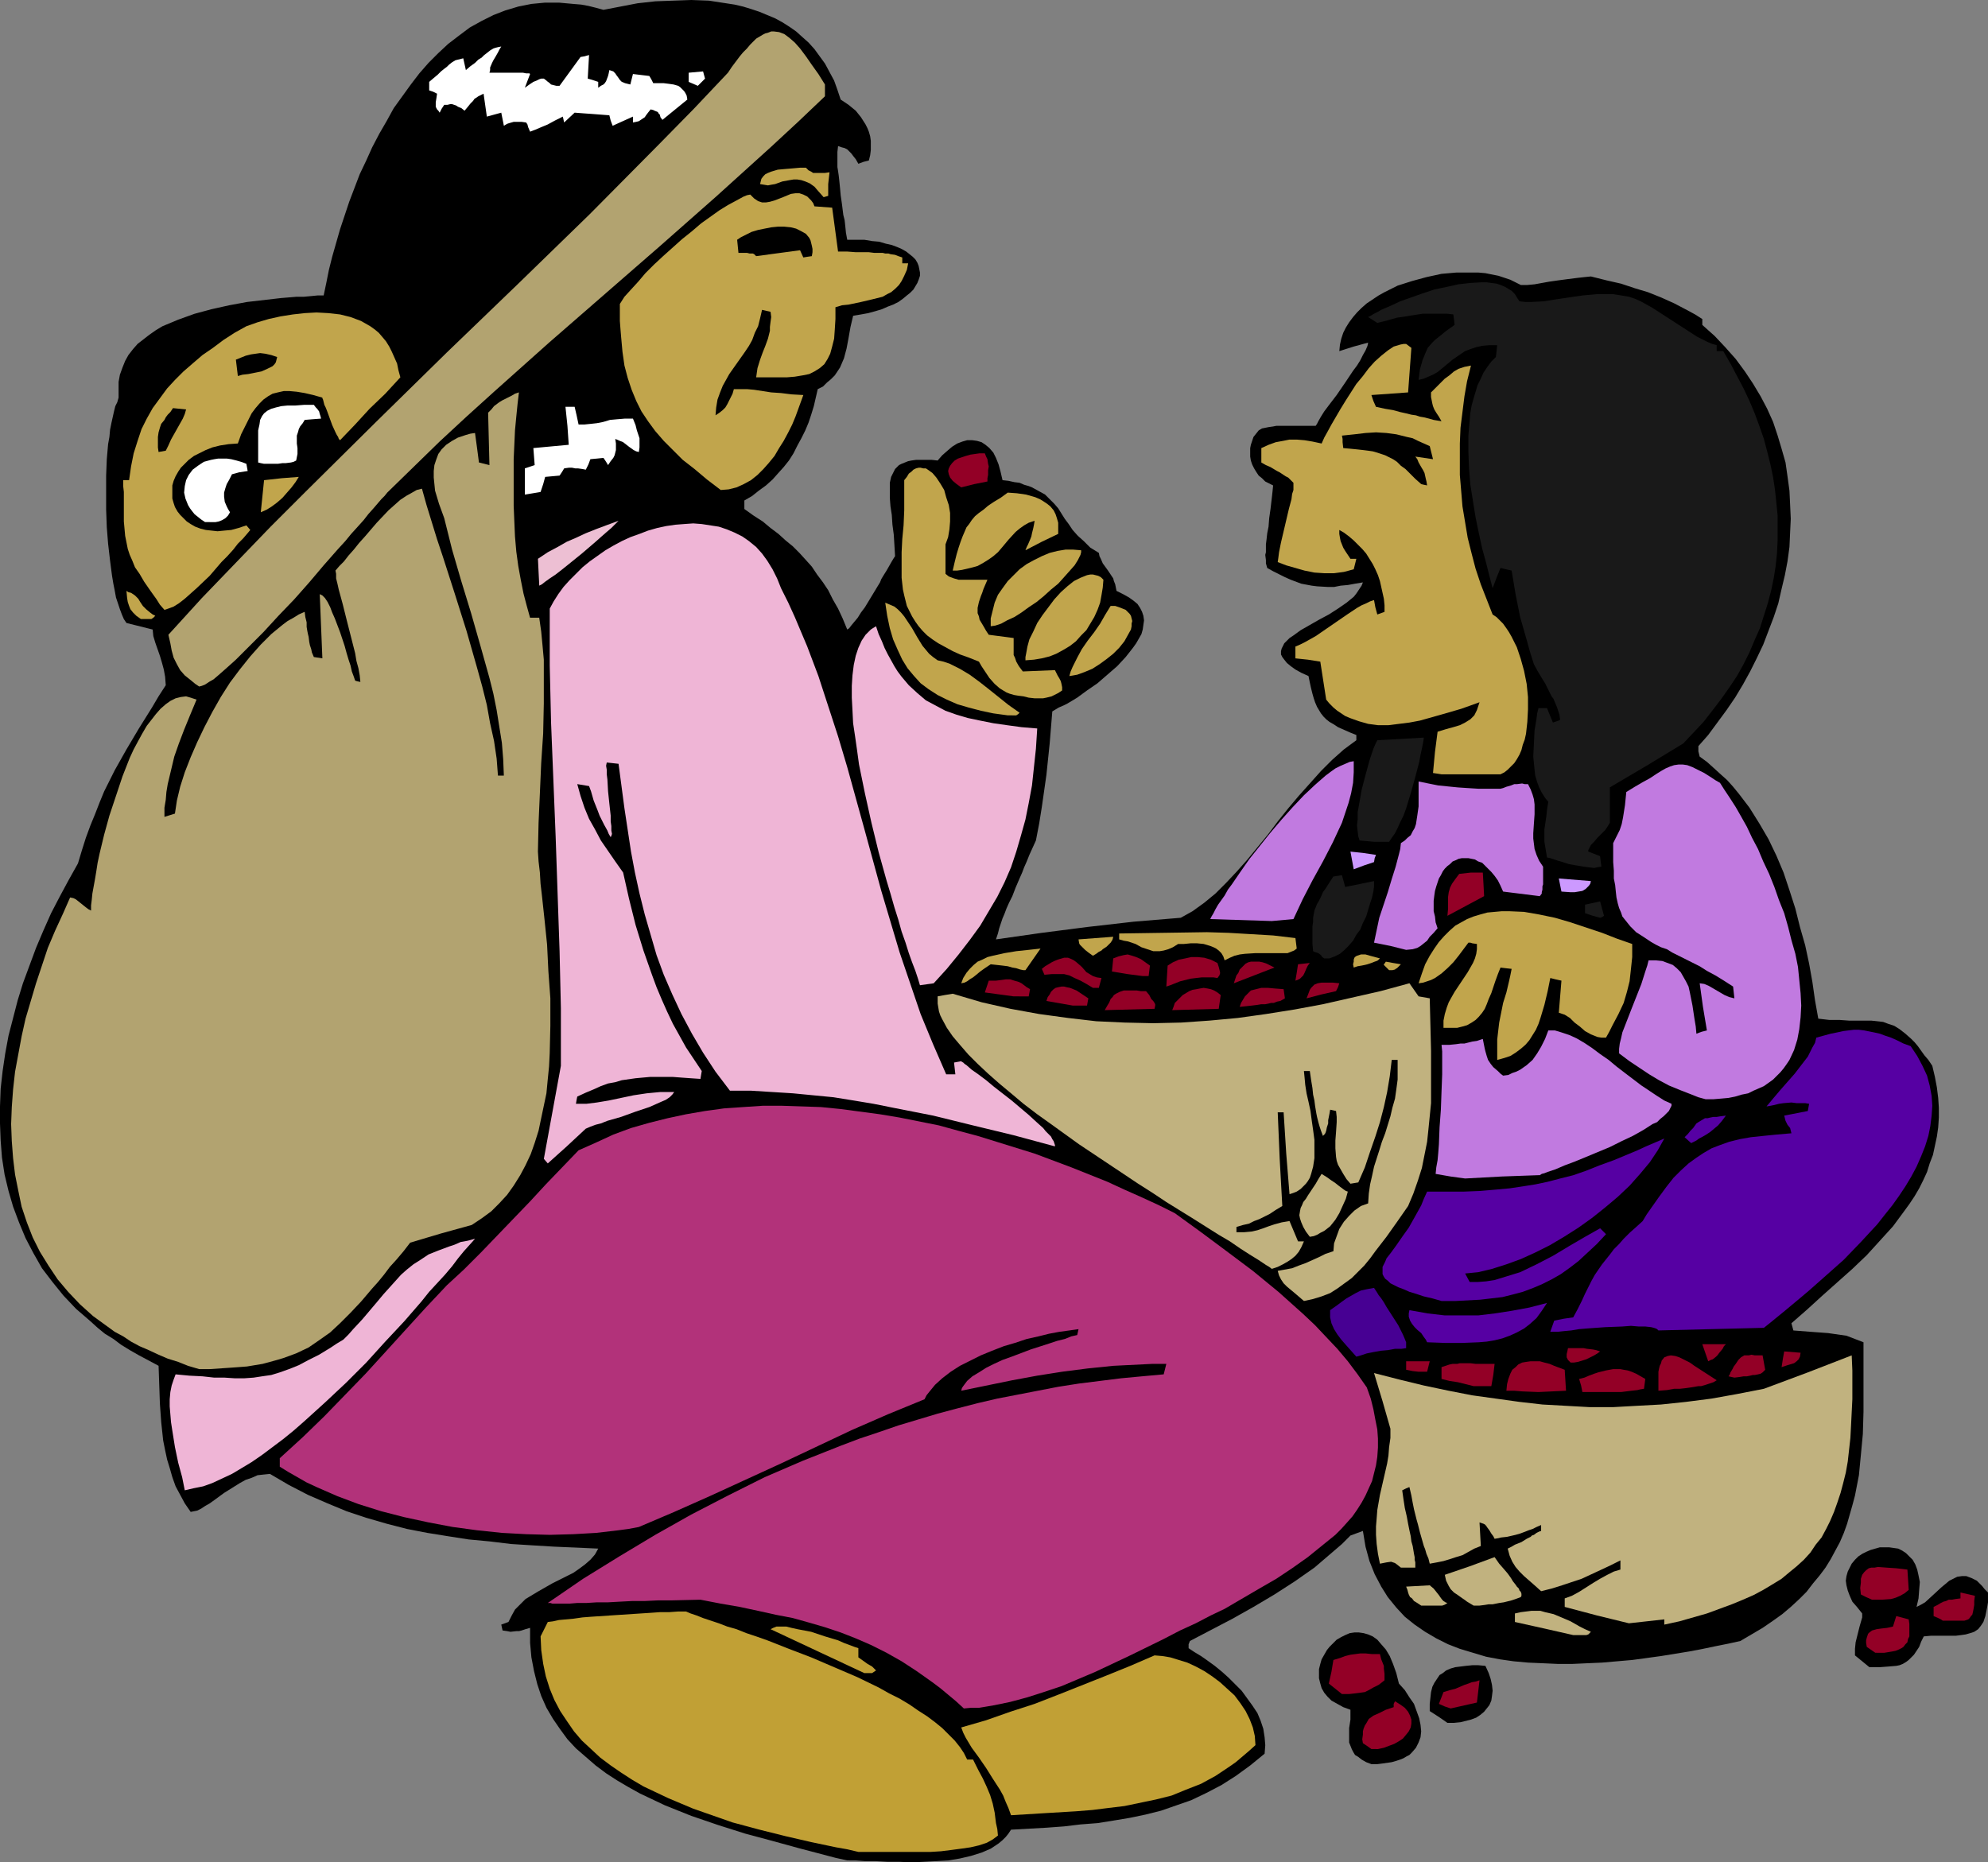 <?xml version="1.0" encoding="UTF-8" standalone="no"?>
<svg
   version="1.0"
   width="129.724mm"
   height="121.551mm"
   id="svg90"
   sodipodi:docname="Eskimo Mother &amp; Daughter.wmf"
   xmlns:inkscape="http://www.inkscape.org/namespaces/inkscape"
   xmlns:sodipodi="http://sodipodi.sourceforge.net/DTD/sodipodi-0.dtd"
   xmlns="http://www.w3.org/2000/svg"
   xmlns:svg="http://www.w3.org/2000/svg">
  <rect width="100%" height="100%" fill="#808080" stroke="none"/>
  <sodipodi:namedview
     id="namedview90"
     pagecolor="#ffffff"
     bordercolor="#000000"
     borderopacity="0.25"
     inkscape:showpageshadow="2"
     inkscape:pageopacity="0.0"
     inkscape:pagecheckerboard="0"
     inkscape:deskcolor="#d1d1d1"
     inkscape:document-units="mm" />
  <defs
     id="defs1">
    <pattern
       id="WMFhbasepattern"
       patternUnits="userSpaceOnUse"
       width="6"
       height="6"
       x="0"
       y="0" />
  </defs>
  <path
     style="fill:#000000;fill-opacity:1;fill-rule:evenodd;stroke:none"
     d="m 208.949,458.921 -2.909,-0.646 -3.07,-0.808 -3.07,-0.808 -3.07,-0.808 -6.464,-1.778 -6.626,-1.778 -6.626,-2.101 -6.626,-2.262 -3.232,-1.293 -3.232,-1.293 -3.07,-1.454 -3.07,-1.454 -2.909,-1.616 -2.747,-1.616 -2.747,-1.778 -2.586,-1.939 -2.424,-2.101 -2.424,-2.101 -2.101,-2.262 -1.778,-2.424 -1.778,-2.585 -1.616,-2.747 -1.293,-2.909 -0.97,-2.909 -0.808,-3.232 -0.646,-3.393 -0.323,-3.555 v -3.717 l -1.131,0.323 -0.97,0.323 -0.646,0.162 h -0.646 l -1.454,0.162 -0.808,-0.162 -1.131,-0.162 -0.323,-1.454 1.778,-0.646 0.808,-1.616 0.808,-1.454 1.293,-1.293 1.293,-1.293 1.616,-0.97 1.616,-0.97 3.394,-1.939 3.555,-1.778 1.616,-0.808 1.616,-1.131 1.293,-0.97 1.293,-1.131 1.131,-1.293 0.808,-1.454 -10.989,-0.485 -5.333,-0.323 -5.171,-0.323 -5.333,-0.646 -5.171,-0.485 -5.171,-0.808 -5.01,-0.808 -5.01,-0.97 -5.01,-1.293 -5.01,-1.454 -4.848,-1.616 -4.686,-1.939 -4.848,-2.101 -4.686,-2.424 -4.686,-2.747 -1.616,0.162 -1.454,0.162 -1.454,0.646 -1.454,0.485 -1.454,0.808 -1.293,0.808 -2.586,1.616 -2.424,1.778 -1.131,0.808 -1.131,0.646 -0.97,0.646 -0.97,0.485 -0.808,0.162 -0.808,0.162 -1.454,-2.101 -1.131,-2.101 -1.131,-2.101 -0.808,-2.262 -0.646,-2.262 -0.646,-2.101 -0.485,-2.262 -0.485,-2.424 -0.485,-4.525 -0.323,-4.525 -0.162,-4.686 -0.162,-4.686 -2.424,-1.293 -2.424,-1.293 -2.262,-1.293 -2.101,-1.293 -1.939,-1.454 -2.101,-1.293 -1.778,-1.454 -1.778,-1.616 -3.555,-3.07 -3.07,-3.232 -2.747,-3.393 -2.586,-3.393 L 8.242,309.125 6.302,305.409 4.686,301.531 3.232,297.652 2.101,293.774 1.131,289.734 0.485,285.533 0.162,281.332 0,277.13 v -4.201 l 0.162,-4.363 0.485,-4.363 0.646,-4.363 0.808,-4.363 1.131,-4.363 1.131,-4.363 1.293,-4.201 1.616,-4.363 1.616,-4.363 1.778,-4.201 1.939,-4.363 2.101,-4.04 2.262,-4.201 2.262,-4.04 0.97,-3.232 0.97,-3.07 1.131,-3.07 1.131,-2.747 1.131,-2.909 1.131,-2.747 2.586,-5.171 2.909,-5.171 3.07,-5.171 3.232,-5.171 1.616,-2.747 1.778,-2.747 -0.162,-2.101 -0.323,-1.778 -0.485,-1.778 -0.485,-1.616 -1.131,-3.232 -0.485,-1.616 -0.162,-1.616 -6.464,-1.616 -0.646,-0.97 -0.485,-1.131 -0.485,-1.293 -0.485,-1.454 -0.485,-1.454 -0.323,-1.778 -0.323,-1.616 -0.323,-1.939 -0.485,-3.717 -0.485,-4.201 -0.323,-4.04 -0.162,-4.363 v -4.201 -4.201 l 0.162,-4.04 0.323,-3.717 0.323,-1.778 0.162,-1.778 0.323,-1.616 0.323,-1.454 0.323,-1.454 0.323,-1.293 0.485,-0.97 0.323,-1.131 v -1.939 -1.939 l 0.323,-1.778 0.646,-1.778 0.646,-1.616 0.808,-1.454 1.131,-1.454 1.131,-1.293 1.454,-1.131 1.454,-1.131 1.616,-1.131 1.616,-0.97 1.939,-0.808 1.939,-0.808 4.04,-1.454 4.202,-1.131 4.363,-0.97 4.363,-0.808 4.202,-0.485 4.202,-0.485 3.878,-0.323 h 1.778 l 1.778,-0.162 1.616,-0.162 h 1.454 l 0.646,-3.07 0.646,-3.232 0.808,-3.232 0.97,-3.393 0.97,-3.393 1.131,-3.393 1.131,-3.393 1.293,-3.393 1.293,-3.393 1.616,-3.393 1.454,-3.232 1.778,-3.393 1.778,-3.07 1.778,-3.232 2.101,-2.909 2.101,-2.909 2.101,-2.747 2.262,-2.585 2.424,-2.424 2.424,-2.262 2.747,-2.101 2.586,-1.939 2.909,-1.616 2.909,-1.454 2.909,-1.131 3.232,-0.97 3.232,-0.646 3.394,-0.323 h 3.394 l 3.555,0.323 1.939,0.162 1.778,0.323 1.939,0.485 1.778,0.485 4.202,-0.808 4.202,-0.808 4.363,-0.485 4.363,-0.162 L 170.488,0 l 4.363,0.162 4.202,0.646 2.101,0.323 2.101,0.485 2.101,0.646 1.939,0.646 1.939,0.808 1.939,0.808 1.778,0.97 1.778,1.131 1.616,1.131 1.616,1.454 1.454,1.293 1.454,1.616 1.293,1.778 1.293,1.778 1.131,2.101 1.131,2.101 0.808,2.262 0.808,2.424 1.939,1.293 1.778,1.454 1.293,1.616 1.131,1.778 0.485,0.97 0.323,0.808 0.323,1.131 0.162,1.131 v 1.131 1.131 l -0.162,1.293 -0.323,1.293 -1.293,0.323 -1.293,0.485 -0.646,-1.131 -0.646,-0.808 -0.485,-0.646 -0.485,-0.485 -0.485,-0.485 -0.646,-0.323 -0.646,-0.162 -0.97,-0.323 -0.162,1.454 v 1.293 1.454 0.97 l 0.162,0.97 0.162,1.131 0.162,1.454 0.162,1.616 0.162,1.778 0.323,2.262 0.323,2.585 0.323,1.293 0.162,1.454 0.162,1.616 0.323,1.778 h 2.101 2.101 l 1.939,0.323 1.778,0.162 1.616,0.485 1.454,0.323 1.293,0.485 1.131,0.485 1.131,0.646 0.808,0.646 0.808,0.646 0.646,0.646 0.485,0.808 0.323,0.808 0.162,0.808 0.162,0.808 v 0.808 l -0.323,0.97 -0.323,0.808 -0.485,0.808 -0.485,0.808 -0.808,0.808 -0.808,0.646 -0.97,0.808 -1.131,0.808 -1.293,0.646 -1.293,0.485 -1.454,0.646 -1.616,0.485 -1.778,0.485 -1.778,0.323 -1.939,0.323 -0.646,2.747 -0.485,2.747 -0.485,2.585 -0.646,2.424 -0.485,1.131 -0.485,1.131 -0.646,0.97 -0.646,0.97 -0.97,0.97 -0.97,0.808 -0.97,0.97 -1.293,0.646 -0.97,4.201 -0.646,2.101 -0.646,1.939 -0.808,1.939 -0.97,1.939 -0.97,1.778 -0.97,1.939 -1.131,1.778 -1.293,1.616 -1.454,1.616 -1.293,1.454 -1.616,1.454 -1.778,1.293 -1.616,1.293 -1.939,1.131 v 2.101 l 2.262,1.616 2.262,1.454 1.939,1.616 1.939,1.454 1.778,1.616 1.778,1.454 1.616,1.616 1.616,1.778 1.454,1.616 1.293,1.939 1.454,1.939 1.293,1.939 1.131,2.262 1.293,2.262 1.131,2.424 1.131,2.747 0.485,-0.323 0.485,-0.646 0.808,-0.97 0.808,-0.97 0.808,-1.293 0.97,-1.293 3.717,-6.141 0.323,-0.808 0.485,-0.808 0.808,-1.293 0.646,-1.131 0.646,-1.131 0.485,-0.808 0.323,-0.485 -0.162,-2.747 -0.162,-2.585 -0.323,-2.424 -0.162,-2.424 -0.323,-2.101 -0.162,-2.101 v -1.939 -1.778 l 0.323,-1.454 0.646,-1.293 0.323,-0.646 0.485,-0.485 0.485,-0.485 0.646,-0.323 0.808,-0.323 0.808,-0.323 0.808,-0.162 1.131,-0.162 h 2.424 1.454 l 1.454,0.162 1.131,-1.293 1.293,-1.131 1.131,-0.97 1.293,-0.808 1.293,-0.485 1.131,-0.323 h 1.293 l 1.131,0.162 1.131,0.323 0.97,0.646 0.97,0.808 0.97,1.131 0.646,1.293 0.646,1.616 0.485,1.778 0.485,2.101 1.454,0.162 1.454,0.323 1.293,0.162 1.131,0.485 1.131,0.323 0.808,0.323 1.778,0.97 1.454,0.808 1.131,1.131 1.131,1.131 0.97,1.131 1.616,2.585 0.97,1.293 0.97,1.454 1.293,1.454 1.454,1.293 1.616,1.616 2.101,1.293 0.162,0.808 0.323,0.646 0.485,1.131 1.293,1.778 0.646,0.97 0.646,0.97 0.162,0.646 0.323,0.808 0.162,0.808 0.162,0.808 1.616,0.808 1.454,0.808 1.131,0.808 0.97,0.808 0.646,0.97 0.485,0.97 0.323,0.97 0.162,1.131 -0.162,1.131 -0.162,1.131 -0.323,1.131 -0.646,1.131 -0.646,1.131 -0.808,1.131 -1.778,2.262 -2.101,2.262 -2.424,2.101 -2.424,2.101 -2.586,1.778 -2.424,1.778 -2.424,1.454 -0.97,0.485 -1.131,0.485 -0.808,0.485 -0.808,0.485 -0.646,7.918 -0.808,7.756 -1.131,7.918 -0.646,4.04 -0.808,4.201 -0.808,1.778 -0.808,1.778 -0.646,1.616 -0.646,1.454 -0.485,1.293 -0.646,1.454 -0.485,1.131 -0.485,1.131 -0.808,2.101 -0.808,1.616 -0.646,1.454 -0.485,1.293 -0.485,1.131 -0.323,0.97 -0.485,1.454 -0.323,1.293 -0.485,1.454 11.312,-1.616 11.312,-1.454 11.312,-1.293 5.818,-0.485 5.818,-0.485 1.454,-0.808 1.454,-0.808 2.909,-2.101 2.747,-2.262 2.586,-2.585 2.586,-2.747 2.586,-2.909 5.171,-6.302 2.424,-3.232 2.586,-3.232 2.586,-3.07 2.747,-3.07 2.747,-3.07 2.747,-2.747 2.909,-2.585 3.07,-2.262 v -1.293 l -1.616,-0.646 -1.454,-0.646 -1.454,-0.646 -0.97,-0.646 -1.131,-0.646 -0.808,-0.646 -0.646,-0.646 -0.646,-0.808 -0.485,-0.808 -0.485,-0.808 -0.485,-1.131 -0.323,-0.97 -0.323,-1.131 -0.323,-1.293 -0.323,-1.454 -0.323,-1.616 -1.778,-0.808 -1.454,-0.808 -1.131,-0.808 -0.97,-0.808 -0.646,-0.808 -0.485,-0.646 -0.323,-0.646 v -0.808 l 0.162,-0.646 0.323,-0.646 0.323,-0.646 0.646,-0.646 0.646,-0.646 0.97,-0.646 1.778,-1.293 2.262,-1.293 2.262,-1.293 2.424,-1.293 2.262,-1.454 2.101,-1.454 1.778,-1.454 0.646,-0.808 0.646,-0.97 0.646,-0.97 0.323,-0.808 -1.939,0.323 -1.778,0.323 -1.778,0.162 -1.616,0.323 h -1.454 l -2.747,-0.162 -1.293,-0.162 -2.586,-0.485 -2.586,-0.97 -1.454,-0.646 -1.293,-0.646 -1.616,-0.808 -1.454,-0.808 -0.323,-1.131 v -0.808 l -0.162,-1.293 0.162,-0.646 v -0.808 -1.131 l 0.162,-1.293 0.162,-1.454 0.323,-1.616 0.162,-2.101 0.323,-2.262 0.323,-2.747 0.162,-1.454 0.162,-1.616 -0.97,-0.485 -0.97,-0.485 -0.808,-0.808 -0.808,-0.646 -0.646,-0.97 -0.485,-0.808 -0.485,-0.97 -0.323,-0.97 -0.162,-0.97 v -1.131 -0.97 l 0.162,-0.808 0.323,-0.97 0.323,-0.97 0.646,-0.808 0.646,-0.808 0.808,-0.485 0.808,-0.162 0.808,-0.162 1.131,-0.162 0.808,-0.162 h 1.778 1.131 6.787 l 0.323,-0.485 0.323,-0.646 0.646,-1.131 0.808,-1.293 0.97,-1.293 2.101,-2.747 2.101,-3.07 1.939,-2.909 0.97,-1.293 0.808,-1.293 0.646,-1.293 0.646,-1.131 0.485,-1.131 0.162,-0.808 -3.555,0.97 -3.555,1.131 0.162,-1.616 0.323,-1.454 0.485,-1.454 0.646,-1.293 0.808,-1.293 0.97,-1.293 0.97,-1.131 1.131,-1.131 1.293,-1.131 2.909,-1.939 1.454,-0.808 3.232,-1.616 3.555,-1.131 3.555,-0.97 3.717,-0.808 3.717,-0.323 h 3.555 1.778 l 1.778,0.162 1.616,0.323 1.616,0.323 1.454,0.485 1.454,0.485 1.293,0.646 1.293,0.646 h 1.616 l 1.778,-0.162 1.778,-0.323 1.778,-0.323 2.262,-0.323 2.424,-0.323 2.586,-0.323 1.454,-0.162 1.616,-0.162 3.878,0.97 3.555,0.808 3.394,1.131 3.232,0.97 3.232,1.293 3.232,1.454 3.394,1.778 1.778,0.97 1.778,1.131 v 1.454 l 3.07,2.747 2.586,2.747 2.586,2.909 2.262,3.07 1.939,2.909 1.939,3.232 1.616,3.07 1.454,3.232 1.131,3.393 0.97,3.232 0.97,3.393 0.485,3.393 0.485,3.555 0.162,3.393 0.162,3.555 -0.162,3.393 -0.162,3.555 -0.485,3.555 -0.646,3.393 -0.808,3.393 -0.808,3.555 -1.131,3.393 -1.293,3.393 -1.293,3.393 -1.616,3.393 -1.616,3.232 -1.778,3.232 -1.939,3.232 -2.101,3.07 -2.262,3.07 -2.262,3.07 -2.424,2.747 v 1.293 l 0.323,1.293 1.778,1.293 1.616,1.454 1.778,1.616 1.616,1.454 1.454,1.616 1.454,1.778 2.586,3.393 2.424,3.878 2.262,3.878 1.939,4.04 1.778,4.201 1.454,4.363 1.454,4.525 1.131,4.525 1.293,4.525 0.97,4.525 0.808,4.525 0.646,4.525 0.808,4.525 2.747,0.323 h 2.586 l 2.262,0.162 h 5.494 l 1.454,0.162 1.454,0.162 1.293,0.485 1.454,0.485 1.293,0.808 1.454,1.131 1.454,1.293 0.808,0.808 0.808,0.97 0.808,1.131 0.808,1.131 0.97,1.131 0.97,1.454 0.646,2.747 0.485,2.585 0.323,2.585 0.162,2.424 v 2.424 l -0.162,2.424 -0.323,2.262 -0.485,2.262 -0.485,2.262 -0.808,2.101 -0.646,2.101 -0.97,2.101 -0.97,1.939 -1.131,1.939 -1.293,1.939 -1.293,1.778 -2.747,3.717 -3.232,3.555 -3.232,3.555 -3.555,3.393 -7.434,6.625 -3.717,3.393 -3.878,3.393 0.485,1.778 4.202,0.323 4.363,0.323 2.262,0.323 2.262,0.323 2.101,0.808 2.101,0.808 v 5.979 5.656 5.494 l -0.162,5.494 -0.485,5.171 -0.485,5.009 -0.97,5.009 -0.646,2.424 -0.646,2.262 -0.646,2.262 -0.808,2.262 -0.97,2.262 -1.131,2.101 -1.131,2.101 -1.293,2.101 -1.454,1.939 -1.616,1.939 -1.616,2.101 -1.778,1.778 -2.101,1.939 -2.101,1.778 -2.262,1.616 -2.586,1.778 -2.747,1.616 -2.747,1.616 -2.909,0.646 -3.232,0.646 -3.07,0.646 -3.394,0.646 -6.949,1.131 -7.11,0.97 -7.434,0.646 -3.717,0.162 -3.555,0.162 h -3.717 l -3.555,-0.162 -3.717,-0.162 -3.555,-0.323 -3.394,-0.485 -3.394,-0.646 -3.232,-0.97 -3.232,-0.97 -2.909,-1.131 -2.909,-1.454 -2.747,-1.616 -2.586,-1.778 -2.424,-1.939 -2.101,-2.262 -2.101,-2.585 -1.616,-2.585 -1.616,-3.07 -0.646,-1.616 -0.646,-1.616 -0.97,-3.555 -0.323,-1.939 -0.323,-1.939 -3.07,1.131 -2.101,2.101 -2.262,1.939 -2.262,1.939 -2.262,1.939 -4.848,3.393 -5.01,3.232 -5.171,3.07 -5.171,2.909 -10.504,5.494 -0.323,0.808 v 0.97 l 1.454,0.97 1.616,0.97 1.616,1.131 1.778,1.293 1.778,1.454 1.616,1.454 1.616,1.616 1.616,1.616 1.293,1.778 1.293,1.778 1.293,1.939 0.808,1.939 0.646,1.939 0.323,2.101 0.162,1.939 -0.162,2.101 -3.555,2.909 -3.555,2.585 -3.555,2.262 -3.717,1.939 -3.717,1.778 -3.717,1.293 -3.717,1.293 -3.878,0.97 -3.878,0.808 -3.878,0.646 -4.04,0.646 -4.202,0.323 -4.04,0.485 -4.363,0.323 -8.726,0.485 -0.646,0.97 -0.646,0.808 -0.808,0.808 -0.97,0.808 -0.97,0.646 -0.97,0.646 -2.262,0.97 -2.586,0.808 -2.747,0.646 -2.909,0.485 -2.909,0.162 -3.07,0.162 -3.07,0.162 -3.07,-0.162 h -2.909 l -2.909,-0.162 h -2.586 l -2.262,-0.162 z"
     id="path1" />
  <path
     style="fill:#c1a035;fill-opacity:1;fill-rule:evenodd;stroke:none"
     d="m 211.696,456.82 -2.747,-0.646 -2.747,-0.485 -3.07,-0.646 -3.07,-0.646 -6.302,-1.454 -6.464,-1.616 -6.626,-1.778 -6.464,-2.262 -3.232,-1.131 -3.07,-1.293 -3.07,-1.293 -3.07,-1.454 -3.07,-1.454 -2.747,-1.616 -2.747,-1.778 -2.586,-1.778 -2.586,-1.939 -2.262,-2.101 -2.262,-2.101 -1.939,-2.262 -1.778,-2.585 -1.616,-2.424 -1.454,-2.747 -1.131,-2.747 -0.97,-3.07 -0.646,-3.07 -0.485,-3.393 -0.162,-3.393 1.778,-3.555 1.293,-0.162 1.454,-0.323 1.778,-0.162 1.778,-0.162 2.262,-0.323 2.101,-0.162 4.848,-0.323 9.858,-0.646 2.262,-0.162 h 2.262 l 2.262,-0.162 h 1.939 l 1.131,0.485 1.454,0.485 1.616,0.646 1.939,0.646 0.97,0.323 0.97,0.323 2.101,0.808 2.262,0.646 2.424,0.97 2.424,0.808 2.747,0.97 5.333,2.101 5.494,2.101 5.656,2.424 5.656,2.424 5.333,2.585 2.586,1.454 2.586,1.293 2.424,1.454 2.101,1.454 2.262,1.454 1.939,1.454 1.778,1.454 1.616,1.616 1.454,1.454 1.293,1.616 0.97,1.454 0.808,1.616 h 1.454 l 0.646,1.293 0.646,1.293 1.131,2.101 0.97,2.101 0.808,1.939 0.646,2.101 0.485,2.262 0.162,1.293 0.162,1.293 0.323,1.454 0.162,1.616 -0.646,0.485 -0.646,0.485 -1.454,0.808 -1.939,0.646 -2.101,0.485 -2.262,0.323 -2.424,0.323 -2.586,0.323 -2.586,0.162 h -5.171 -5.01 -2.262 z"
     id="path2" />
  <path
     style="fill:#c1a035;fill-opacity:1;fill-rule:evenodd;stroke:none"
     d="m 249.349,447.771 -0.646,-1.778 -0.646,-1.454 -0.646,-1.616 -0.808,-1.454 -1.778,-2.747 -1.616,-2.585 -1.778,-2.585 -1.778,-2.424 -1.454,-2.424 -0.646,-1.293 -0.485,-1.293 6.141,-1.778 5.979,-2.101 5.979,-1.939 5.818,-2.262 11.797,-4.686 5.979,-2.424 5.979,-2.585 1.939,0.162 1.939,0.323 2.101,0.646 2.101,0.646 2.101,0.97 2.101,1.131 1.939,1.293 1.939,1.454 1.778,1.616 1.778,1.616 1.454,1.939 1.293,1.939 0.97,1.939 0.808,2.101 0.485,2.101 0.162,2.262 -1.616,1.454 -3.232,2.747 -1.616,1.131 -3.394,2.262 -3.555,1.939 -3.717,1.454 -3.555,1.454 -3.878,0.97 -3.878,0.808 -3.878,0.808 -4.04,0.485 -3.878,0.485 -4.04,0.323 -8.08,0.485 z"
     id="path3" />
  <path
     style="fill:#000000;fill-opacity:1;fill-rule:evenodd;stroke:none"
     d="m 338.228,435.167 -1.293,-0.485 -1.131,-0.646 -0.808,-0.646 -0.808,-0.485 -0.485,-0.808 -0.323,-0.646 -0.323,-0.808 -0.323,-0.808 v -1.616 -1.939 l 0.323,-2.101 v -2.424 l -1.778,-0.646 -1.454,-0.808 -1.454,-0.808 -0.97,-0.97 -0.808,-0.97 -0.646,-1.131 -0.323,-1.131 -0.323,-1.293 v -1.131 -1.131 l 0.323,-1.293 0.323,-1.131 0.646,-1.131 0.646,-1.131 0.646,-0.808 0.97,-0.97 0.808,-0.808 1.131,-0.646 0.97,-0.485 1.131,-0.485 1.131,-0.162 h 1.131 l 1.131,0.162 1.131,0.323 1.131,0.485 1.131,0.808 0.97,1.131 1.131,1.293 0.97,1.616 0.808,1.939 0.808,2.262 0.646,2.585 1.454,1.616 1.131,1.778 1.131,1.616 0.646,1.778 0.646,1.778 0.323,1.616 0.162,1.616 -0.162,1.454 -0.485,1.293 -0.646,1.293 -0.97,1.131 -0.646,0.646 -0.646,0.323 -0.808,0.485 -0.808,0.323 -0.97,0.323 -1.131,0.323 -1.131,0.162 -1.131,0.162 -1.293,0.162 z"
     id="path4" />
  <path
     style="fill:#930026;fill-opacity:1;fill-rule:evenodd;stroke:none"
     d="m 338.228,431.451 -1.131,-0.808 -0.97,-0.646 -0.162,-0.97 0.162,-1.131 v -0.808 l 0.162,-0.646 0.323,-0.808 0.323,-0.485 0.646,-1.131 1.131,-0.808 1.454,-0.646 1.616,-0.808 1.939,-0.646 v -0.808 l 0.323,-0.646 1.293,0.808 1.131,0.808 0.808,0.97 0.485,0.97 0.323,0.97 v 0.97 l -0.162,0.97 -0.485,0.97 -0.646,0.808 -0.808,0.97 -0.97,0.646 -1.131,0.646 -1.293,0.485 -1.293,0.485 -1.454,0.323 z"
     id="path5" />
  <path
     style="fill:#000000;fill-opacity:1;fill-rule:evenodd;stroke:none"
     d="m 356.974,424.987 -2.101,-1.454 -2.262,-1.454 v -1.778 l 0.162,-1.454 0.162,-1.454 0.323,-1.293 0.485,-0.97 0.646,-0.97 0.646,-0.97 0.808,-0.485 0.808,-0.646 1.131,-0.485 1.131,-0.323 1.293,-0.162 1.293,-0.162 1.616,-0.162 h 1.454 l 1.778,0.162 0.808,1.778 0.485,1.454 0.323,1.454 0.162,1.454 -0.162,1.293 -0.162,1.131 -0.485,1.131 -0.646,0.808 -0.646,0.808 -0.97,0.808 -0.97,0.646 -1.293,0.485 -1.293,0.323 -1.293,0.323 -1.616,0.162 z"
     id="path6" />
  <path
     style="fill:#b2327a;fill-opacity:1;fill-rule:evenodd;stroke:none"
     d="m 237.713,421.432 -1.939,-1.778 -1.939,-1.616 -1.939,-1.616 -1.939,-1.454 -3.878,-2.747 -3.717,-2.424 -3.717,-2.101 -3.878,-1.939 -3.717,-1.616 -3.717,-1.454 -3.878,-1.293 -3.878,-1.131 -4.04,-1.131 -4.202,-0.808 -4.363,-0.97 -4.525,-0.97 -4.686,-0.808 -5.01,-0.97 -6.949,0.162 h -3.394 l -3.394,0.162 h -3.07 l -3.07,0.162 -2.909,0.162 h -2.747 l -2.586,0.162 h -2.262 l -1.939,0.162 h -4.202 l -0.485,-0.162 h -0.323 -0.162 -0.162 l 8.726,-5.979 8.888,-5.494 8.888,-5.333 8.888,-5.009 9.05,-4.686 9.05,-4.525 9.373,-4.04 9.373,-3.717 4.686,-1.778 4.848,-1.616 4.686,-1.616 4.848,-1.454 4.848,-1.454 4.848,-1.293 5.01,-1.293 4.848,-1.131 5.01,-0.97 5.01,-0.97 5.01,-0.97 5.171,-0.808 5.171,-0.646 5.171,-0.646 5.171,-0.485 5.333,-0.485 0.323,-1.293 0.323,-1.293 h -3.394 l -3.232,0.162 -6.464,0.323 -6.302,0.646 -6.302,0.808 -6.141,0.97 -6.141,1.131 -6.302,1.293 -6.302,1.293 0.162,-0.646 0.323,-0.485 0.97,-1.293 1.293,-1.131 1.616,-0.97 1.778,-1.131 1.939,-0.97 2.101,-0.97 2.262,-0.808 4.686,-1.778 4.525,-1.454 1.939,-0.646 1.939,-0.485 1.616,-0.646 1.454,-0.323 0.323,-1.454 -2.262,0.323 -2.424,0.323 -2.586,0.485 -2.586,0.646 -2.909,0.646 -2.909,0.97 -2.747,0.808 -2.909,1.131 -2.747,1.131 -2.586,1.293 -2.586,1.293 -2.262,1.454 -2.101,1.616 -1.778,1.616 -1.454,1.778 -0.646,0.808 -0.485,0.97 -9.05,3.717 -8.888,3.878 -17.453,8.241 -17.614,8.08 -8.726,3.878 -8.726,3.717 -2.586,0.485 -2.424,0.323 -5.494,0.646 -5.656,0.323 -5.818,0.162 -5.818,-0.162 -5.979,-0.323 -6.141,-0.646 -5.979,-0.808 -5.979,-1.131 -5.979,-1.293 -5.656,-1.454 -5.656,-1.778 -5.171,-1.939 -2.586,-1.131 -2.586,-1.131 -2.424,-1.131 -2.262,-1.293 -2.262,-1.293 -2.101,-1.293 v -2.101 l 5.656,-5.171 5.333,-5.171 5.171,-5.333 5.01,-5.171 5.01,-5.494 4.848,-5.333 5.01,-5.494 5.171,-5.494 4.202,-3.878 4.202,-4.201 8.08,-8.403 4.04,-4.201 3.878,-4.201 8.08,-8.403 4.363,-1.939 4.202,-1.939 4.363,-1.616 4.525,-1.293 4.525,-1.131 4.525,-0.97 4.686,-0.808 4.686,-0.646 4.686,-0.323 4.848,-0.323 h 4.686 l 4.848,0.162 4.848,0.162 4.848,0.485 4.848,0.646 4.848,0.646 4.848,0.808 4.848,0.97 4.848,0.97 4.686,1.293 4.848,1.293 4.686,1.454 4.686,1.454 4.686,1.454 9.05,3.393 8.888,3.555 4.202,1.939 4.363,1.939 4.202,1.939 3.878,1.939 6.464,4.686 6.302,4.686 6.464,4.848 6.302,5.171 3.07,2.747 3.07,2.747 2.909,2.747 2.747,2.909 2.747,2.909 2.586,3.07 2.424,3.232 2.262,3.232 0.97,2.747 0.646,2.585 0.485,2.585 0.485,2.424 0.162,2.262 v 2.262 l -0.162,2.262 -0.323,2.101 -0.485,1.939 -0.485,1.939 -0.808,1.778 -0.808,1.778 -0.97,1.778 -1.131,1.778 -1.131,1.616 -1.293,1.454 -1.454,1.616 -1.454,1.454 -3.394,2.747 -3.394,2.747 -3.878,2.747 -3.878,2.585 -4.202,2.424 -8.565,5.009 -3.394,1.616 -3.717,1.939 -3.878,1.778 -4.04,2.101 -8.242,4.04 -8.565,4.04 -4.202,1.778 -4.202,1.778 -4.363,1.454 -4.04,1.293 -4.202,1.131 -3.878,0.808 -1.939,0.323 -1.939,0.323 h -1.939 z"
     id="path7" />
  <path
     style="fill:#930026;fill-opacity:1;fill-rule:evenodd;stroke:none"
     d="m 357.782,421.432 -1.454,-0.485 -1.454,-0.646 1.131,-2.909 1.616,-0.485 1.293,-0.323 1.131,-0.485 1.131,-0.485 0.97,-0.323 0.808,-0.323 0.97,-0.162 0.97,-0.323 -0.323,2.747 -0.323,2.747 z"
     id="path8" />
  <path
     style="fill:#930026;fill-opacity:1;fill-rule:evenodd;stroke:none"
     d="m 330.956,417.877 -3.232,-2.585 0.646,-2.909 0.485,-2.909 1.616,-0.485 1.293,-0.485 1.293,-0.323 2.424,-0.323 h 1.293 l 1.616,0.162 h 1.939 l 0.323,1.293 0.323,0.808 0.323,0.808 v 0.646 l 0.162,1.293 v 1.616 l -0.808,0.646 -0.646,0.485 -1.293,0.646 -1.131,0.646 -0.97,0.485 -1.131,0.162 -1.293,0.162 -1.454,0.162 z"
     id="path9" />
  <path
     style="fill:#c1a035;fill-opacity:1;fill-rule:evenodd;stroke:none"
     d="m 213.15,412.706 -23.109,-10.827 0.646,-0.323 0.808,-0.323 h 1.131 1.293 l 1.293,0.323 1.454,0.323 3.394,0.646 3.394,1.131 3.232,0.97 1.454,0.646 1.293,0.485 1.293,0.485 0.97,0.323 v 2.262 l 2.262,1.616 1.131,0.646 0.97,0.97 -0.485,0.323 -0.485,0.323 h -0.162 -0.485 z"
     id="path10" />
  <path
     style="fill:#000000;fill-opacity:1;fill-rule:evenodd;stroke:none"
     d="m 461.044,411.252 -1.778,-1.454 -1.778,-1.454 v -1.616 l 0.162,-1.616 0.323,-1.293 0.323,-1.293 0.323,-1.293 0.323,-1.131 0.323,-1.131 V 398.001 l -1.293,-1.616 -1.131,-1.293 -0.646,-1.454 -0.485,-1.293 -0.323,-1.293 -0.162,-1.131 0.162,-1.131 0.323,-1.131 0.485,-0.97 0.485,-0.97 0.808,-0.97 0.808,-0.808 0.97,-0.646 0.97,-0.485 1.131,-0.485 1.131,-0.323 1.131,-0.323 h 1.131 1.131 l 1.131,0.162 1.131,0.162 0.97,0.485 0.97,0.646 0.808,0.808 0.808,0.808 0.646,1.131 0.485,1.293 0.323,1.454 0.323,1.616 -0.162,1.939 -0.162,2.101 -0.485,2.101 0.97,-0.485 1.131,-0.646 1.939,-1.778 2.101,-1.939 0.97,-0.808 0.97,-0.808 0.97,-0.485 0.97,-0.485 1.131,-0.162 h 1.131 l 1.293,0.485 1.293,0.646 0.646,0.646 0.646,0.646 0.646,0.808 0.808,0.808 v 1.293 1.131 l -0.162,0.97 -0.162,0.808 -0.323,1.616 -0.485,1.454 -0.646,0.97 -0.646,0.808 -0.97,0.646 -0.97,0.323 -1.131,0.323 -1.131,0.162 -1.293,0.162 h -1.454 -3.07 -1.616 l -1.778,0.162 -0.646,1.293 -0.485,1.293 -0.646,0.97 -0.646,0.97 -0.646,0.646 -0.646,0.646 -0.646,0.485 -0.808,0.485 -0.808,0.323 -0.808,0.162 -1.939,0.162 -2.101,0.162 z"
     id="path11" />
  <path
     style="fill:#930026;fill-opacity:1;fill-rule:evenodd;stroke:none"
     d="m 462.499,407.697 -2.101,-1.454 -0.162,-0.97 v -0.646 l 0.162,-0.646 0.162,-0.485 0.162,-0.485 0.323,-0.323 0.646,-0.485 1.131,-0.323 1.131,-0.162 1.454,-0.162 1.454,-0.323 0.808,-2.585 3.07,0.808 0.162,1.131 v 1.131 0.97 0.97 l -0.323,0.646 -0.162,0.808 -0.485,0.485 -0.485,0.646 -0.485,0.323 -0.646,0.323 -0.808,0.323 -0.808,0.162 -0.97,0.162 -0.97,0.162 h -1.131 z"
     id="path12" />
  <path
     style="fill:#c1b27f;fill-opacity:1;fill-rule:evenodd;stroke:none"
     d="m 388.001,403.334 -7.11,-1.616 -7.272,-1.616 V 398.001 l 1.454,-0.323 1.293,-0.162 1.293,-0.162 h 1.131 1.131 l 1.131,0.323 2.101,0.485 1.939,0.808 2.262,0.97 2.262,1.293 1.293,0.646 1.454,0.646 -0.485,0.485 -0.162,0.162 -0.485,0.162 h -0.323 -0.808 z"
     id="path13" />
  <path
     style="fill:#c1b27f;fill-opacity:1;fill-rule:evenodd;stroke:none"
     d="m 401.737,400.425 -7.918,-1.939 -7.918,-2.101 v -2.101 l 1.778,-0.646 1.778,-0.97 1.778,-1.131 1.778,-1.131 1.616,-0.97 1.778,-0.97 1.616,-0.808 1.616,-0.485 v -2.262 l -2.586,1.293 -2.424,1.131 -4.525,2.101 -2.424,0.808 -2.424,0.808 -2.586,0.808 -2.586,0.646 -1.616,-1.454 -1.293,-1.131 -1.293,-1.131 -1.131,-1.131 -0.97,-1.131 -0.808,-1.293 -0.646,-1.454 -0.485,-1.778 0.97,-0.485 0.808,-0.485 1.616,-0.646 1.293,-0.808 0.97,-0.485 0.323,-0.323 0.485,-0.162 0.646,-0.485 0.646,-0.323 0.485,-0.162 v -1.454 l -1.131,0.485 -0.97,0.485 -0.97,0.323 -0.808,0.323 -1.293,0.485 -1.131,0.323 -2.101,0.485 -1.454,0.162 -0.646,0.162 -0.97,0.162 -0.323,-0.646 -0.485,-0.646 -0.485,-0.808 -0.485,-0.646 -0.323,-0.485 -0.323,-0.323 -0.323,-0.162 -0.485,-0.162 -0.485,-0.162 0.323,5.817 -1.616,0.646 -1.454,0.808 -1.454,0.808 -1.616,0.485 -1.454,0.485 -1.616,0.485 -1.616,0.323 -1.778,0.323 -0.323,-1.293 -0.485,-1.131 -0.323,-1.131 -0.323,-0.808 -0.97,-3.393 -0.485,-1.939 -0.323,-1.131 -0.323,-1.293 -0.323,-1.293 -0.323,-1.616 -0.323,-1.778 -0.485,-2.101 -0.808,0.323 -0.97,0.485 0.323,2.262 0.323,2.101 0.485,2.101 0.323,1.778 0.323,1.616 0.323,1.454 0.162,1.293 0.323,1.131 0.162,0.97 0.162,0.97 0.162,0.808 v 0.646 l 0.162,0.646 v 0.485 0.808 h -3.555 l -0.808,-0.646 -0.646,-0.485 -0.485,-0.162 -0.485,-0.162 -1.131,0.162 -0.808,0.162 -0.808,0.162 -0.485,-2.424 -0.323,-2.424 -0.162,-2.262 v -2.101 l 0.162,-1.939 0.162,-2.101 0.646,-3.717 1.778,-7.756 0.323,-1.939 0.162,-2.101 0.323,-2.262 v -2.262 l -1.939,-6.787 -2.101,-6.948 6.302,1.616 5.979,1.454 6.141,1.293 5.818,1.131 5.818,0.808 5.818,0.808 5.656,0.646 5.818,0.323 5.818,0.323 h 5.818 l 5.818,-0.323 5.979,-0.323 6.141,-0.646 6.302,-0.808 6.302,-1.131 6.626,-1.293 10.827,-4.04 10.827,-4.201 0.162,3.717 v 3.555 3.555 l -0.162,3.232 -0.162,3.232 -0.162,3.07 -0.323,2.909 -0.323,2.909 -0.485,2.747 -0.646,2.585 -0.646,2.424 -0.808,2.424 -0.808,2.262 -0.97,2.262 -0.97,1.939 -1.131,2.101 -1.454,1.778 -1.293,1.939 -1.616,1.778 -1.778,1.616 -1.778,1.454 -1.939,1.616 -2.101,1.293 -2.424,1.454 -2.424,1.293 -2.586,1.131 -2.747,1.131 -3.07,1.131 -3.07,1.131 -3.394,0.97 -3.394,0.97 -3.717,0.808 v -1.293 l -4.363,0.485 z"
     id="path14" />
  <path
     style="fill:#930026;fill-opacity:1;fill-rule:evenodd;stroke:none"
     d="m 479.143,399.779 -0.485,-0.323 -0.646,-0.323 -1.131,-0.485 v -2.262 l 0.97,-0.485 0.808,-0.485 0.646,-0.323 0.646,-0.162 0.646,-0.323 h 0.808 l 0.808,-0.162 1.293,-0.162 v -1.454 l 3.555,0.808 -0.162,1.293 v 0.97 l -0.162,0.97 -0.162,0.808 -0.162,0.646 -0.323,0.323 -0.323,0.485 -0.323,0.323 -0.485,0.162 -0.485,0.162 h -0.646 -2.424 -1.131 z"
     id="path15" />
  <path
     style="fill:#c1b27f;fill-opacity:1;fill-rule:evenodd;stroke:none"
     d="m 350.51,396.062 -0.97,-0.646 -0.808,-0.485 -0.485,-0.646 -0.485,-0.323 -0.323,-0.646 -0.162,-0.485 -0.162,-0.646 -0.323,-0.808 5.818,-0.323 0.97,0.808 0.646,0.808 0.646,0.808 0.323,0.485 0.485,0.646 0.323,0.323 0.485,0.323 0.485,0.162 -0.485,0.323 -0.323,0.162 -0.485,0.162 h -0.808 -0.97 z"
     id="path16" />
  <path
     style="fill:#c1b27f;fill-opacity:1;fill-rule:evenodd;stroke:none"
     d="m 363.438,396.062 -0.808,-0.485 -0.808,-0.485 -0.646,-0.485 -0.485,-0.323 -1.131,-0.808 -0.97,-0.646 -0.808,-0.808 -0.485,-0.808 -0.646,-1.293 -0.323,-1.454 6.141,-2.101 6.141,-2.262 1.131,1.616 1.131,1.293 0.97,1.131 0.808,1.131 0.485,0.808 0.646,0.808 0.323,0.485 0.485,0.485 0.162,0.485 0.323,0.323 0.162,0.485 v 0.485 l -0.162,0.323 -1.293,0.485 -0.97,0.323 -1.939,0.485 -1.131,0.162 -0.808,0.162 -0.808,0.162 h -0.97 l -0.97,0.162 -1.293,0.162 z"
     id="path17" />
  <path
     style="fill:#930026;fill-opacity:1;fill-rule:evenodd;stroke:none"
     d="m 461.691,394.608 -1.454,-0.646 -1.293,-0.646 -0.162,-1.616 0.162,-1.293 v -0.97 l 0.323,-0.97 0.485,-0.646 0.485,-0.485 0.646,-0.485 0.646,-0.162 h 0.808 l 0.808,-0.162 2.101,0.162 2.424,0.162 1.454,0.162 1.293,0.162 0.162,2.424 0.162,2.585 -0.97,0.808 -1.131,0.646 -1.131,0.485 -1.131,0.323 -2.262,0.162 z"
     id="path18" />
  <path
     style="fill:#efb5d6;fill-opacity:1;fill-rule:evenodd;stroke:none"
     d="m 45.571,367.622 -0.323,-1.616 -0.323,-1.616 -0.485,-1.778 -0.485,-1.778 -0.808,-3.878 -0.646,-4.04 -0.323,-2.101 -0.162,-1.939 -0.162,-1.939 v -1.778 l 0.162,-1.778 0.323,-1.616 0.485,-1.454 0.485,-1.293 3.394,0.323 3.232,0.162 2.909,0.323 h 2.586 l 2.424,0.162 h 2.424 l 2.262,-0.162 2.101,-0.323 2.262,-0.323 2.101,-0.646 2.262,-0.808 2.424,-0.97 2.424,-1.293 2.586,-1.293 2.909,-1.778 1.454,-0.97 1.616,-0.97 1.293,-1.293 1.131,-1.293 2.262,-2.424 1.778,-2.101 1.778,-2.101 0.808,-0.97 0.808,-0.97 1.454,-1.616 1.454,-1.616 1.454,-1.616 1.454,-1.293 1.616,-1.293 1.778,-1.131 1.939,-1.293 2.424,-0.97 2.586,-0.97 1.454,-0.485 1.454,-0.646 1.778,-0.323 1.778,-0.485 -1.293,1.454 -1.454,1.616 -1.454,1.778 -1.454,1.939 -1.778,2.101 -1.939,2.101 -1.939,2.101 -1.939,2.424 -2.101,2.424 -2.101,2.424 -4.686,5.009 -4.686,5.171 -5.01,5.009 -5.171,4.848 -5.171,4.686 -2.586,2.262 -2.586,2.101 -2.586,1.939 -2.586,1.939 -2.586,1.778 -2.424,1.454 -2.424,1.454 -2.424,1.131 -2.424,1.131 -2.262,0.808 -2.424,0.485 z"
     id="path19" />
  <path
     style="fill:#930026;fill-opacity:1;fill-rule:evenodd;stroke:none"
     d="m 379.436,343.383 -4.04,-0.162 -1.939,-0.162 h -1.939 l 0.162,-1.616 0.323,-1.293 0.485,-1.293 0.485,-0.97 0.808,-0.646 0.646,-0.646 0.97,-0.485 0.97,-0.162 1.131,-0.162 h 0.97 1.293 l 1.131,0.323 1.293,0.323 1.131,0.485 2.586,0.97 0.162,2.585 0.162,2.585 -3.394,0.162 z"
     id="path20" />
  <path
     style="fill:#930026;fill-opacity:1;fill-rule:evenodd;stroke:none"
     d="m 390.264,343.383 -0.323,-1.616 -0.485,-1.616 1.293,-0.323 1.131,-0.485 1.293,-0.485 0.97,-0.323 1.939,-0.485 1.778,-0.323 h 1.778 l 0.808,0.162 0.97,0.162 0.97,0.323 1.131,0.485 1.131,0.646 1.131,0.646 -0.323,2.424 -0.97,0.162 -0.646,0.162 -1.454,0.162 -2.586,0.323 h -1.616 -0.97 z"
     id="path21" />
  <path
     style="fill:#930026;fill-opacity:1;fill-rule:evenodd;stroke:none"
     d="m 409.009,343.06 v -1.454 -1.131 -1.131 -0.97 l 0.162,-0.808 0.162,-0.646 0.323,-0.646 0.162,-0.646 0.646,-0.808 0.808,-0.323 0.808,-0.162 1.131,0.162 0.97,0.323 1.293,0.646 1.293,0.646 1.131,0.808 5.494,3.555 -0.808,0.485 -0.97,0.323 -0.97,0.323 -1.131,0.323 h -0.646 l -0.97,0.162 -0.97,0.162 -1.131,0.162 -1.454,0.162 h -1.454 l -1.778,0.323 z"
     id="path22" />
  <path
     style="fill:#930026;fill-opacity:1;fill-rule:evenodd;stroke:none"
     d="m 363.438,341.929 -3.878,-0.97 -2.101,-0.323 -1.939,-0.485 v -2.909 l 0.97,-0.323 0.97,-0.323 0.808,-0.162 h 1.131 l 0.646,-0.162 h 2.586 l 1.293,0.162 h 1.293 1.616 1.778 l -0.323,2.747 -0.485,2.747 z"
     id="path23" />
  <path
     style="fill:#930026;fill-opacity:1;fill-rule:evenodd;stroke:none"
     d="m 427.755,339.828 -1.454,-0.323 0.323,-0.485 0.162,-0.485 0.485,-0.808 0.323,-0.646 0.485,-0.646 0.646,-0.97 0.646,-0.646 0.808,-0.485 h 1.131 l 0.646,-0.162 0.808,0.162 h 0.808 1.131 l 0.323,1.778 0.323,1.778 -0.646,0.646 -0.485,0.323 -0.646,0.162 -0.808,0.162 h -0.485 l -0.646,0.162 -0.808,0.162 h -0.808 l -0.97,0.162 z"
     id="path24" />
  <path
     style="fill:#930026;fill-opacity:1;fill-rule:evenodd;stroke:none"
     d="m 349.864,338.374 -1.454,-0.162 -0.808,-0.162 -0.808,-0.162 v -2.101 h 5.818 l -0.646,2.585 z"
     id="path25" />
  <path
     style="fill:#b2a370;fill-opacity:1;fill-rule:evenodd;stroke:none"
     d="m 49.126,337.727 -2.747,-0.808 -2.424,-0.97 -2.586,-0.808 -2.262,-0.97 -2.424,-1.131 -2.262,-0.97 -2.101,-1.131 -1.939,-1.293 -2.101,-1.131 -3.555,-2.585 -1.778,-1.293 -1.616,-1.454 -1.616,-1.454 -2.909,-3.07 -2.586,-3.07 -2.262,-3.393 -2.101,-3.393 -1.778,-3.555 -1.454,-3.717 -1.293,-3.878 -0.808,-3.878 -0.808,-4.04 -0.485,-4.04 -0.323,-4.201 -0.162,-4.201 0.162,-4.201 0.323,-4.363 0.485,-4.363 0.808,-4.363 0.808,-4.363 0.97,-4.363 1.293,-4.363 1.293,-4.363 1.454,-4.363 1.454,-4.363 1.778,-4.201 1.939,-4.201 1.778,-4.04 0.808,0.162 0.646,0.323 2.424,1.939 0.646,0.485 0.646,0.323 v -1.293 l 0.162,-1.293 0.162,-1.616 0.323,-1.778 0.323,-1.778 0.323,-1.939 0.323,-2.101 0.485,-2.262 1.131,-4.686 1.293,-4.686 1.616,-4.848 1.616,-4.848 1.778,-4.525 0.97,-2.101 1.131,-2.101 0.97,-1.778 1.131,-1.939 1.131,-1.454 1.131,-1.454 1.131,-1.293 1.293,-1.131 1.131,-0.808 1.293,-0.646 1.293,-0.323 1.293,-0.162 1.131,0.323 1.454,0.485 -0.808,1.939 -0.808,1.939 -1.454,3.555 -1.293,3.393 -1.131,3.232 -0.808,3.393 -0.808,3.393 -0.323,1.939 -0.162,1.939 -0.323,1.939 v 2.262 l 2.586,-0.808 0.485,-3.232 0.808,-3.393 1.131,-3.555 1.454,-3.717 1.616,-3.717 1.778,-3.717 1.939,-3.717 2.101,-3.717 2.262,-3.555 2.424,-3.232 2.586,-3.232 2.586,-2.909 2.586,-2.585 2.747,-2.262 1.293,-0.97 1.454,-0.808 1.293,-0.808 1.454,-0.646 0.162,1.293 0.323,1.293 v 1.131 l 0.162,0.97 0.162,0.808 0.162,0.646 0.162,1.293 0.162,0.808 0.323,0.97 0.162,0.808 0.485,1.131 2.101,0.323 -0.323,-7.918 -0.323,-7.918 0.646,0.323 0.646,0.646 0.646,0.97 0.646,1.293 0.485,1.293 0.646,1.454 1.293,3.393 1.131,3.393 0.485,1.778 0.485,1.616 0.485,1.454 0.323,1.454 0.485,1.293 0.323,0.97 0.485,0.162 0.808,0.162 -0.162,-1.616 -0.323,-1.778 -0.485,-1.778 -0.323,-1.939 -2.101,-8.241 -0.97,-3.878 -0.485,-1.778 -0.485,-1.778 -0.323,-1.454 -0.323,-1.293 v -1.131 l -0.162,-0.808 0.97,-1.131 1.131,-1.131 1.131,-1.454 1.293,-1.454 1.293,-1.616 1.454,-1.616 2.909,-3.393 2.909,-3.07 1.454,-1.293 1.454,-1.293 1.454,-0.97 1.454,-0.808 1.131,-0.646 1.293,-0.323 1.131,4.04 1.293,4.201 1.293,4.201 1.454,4.363 2.909,9.049 2.909,9.211 2.586,9.049 1.293,4.686 1.131,4.525 0.808,4.525 0.97,4.363 0.646,4.363 0.323,4.201 h 1.454 l -0.162,-4.04 -0.323,-4.04 -0.646,-4.04 -0.646,-4.04 -0.808,-4.04 -0.97,-3.878 -2.262,-8.08 -2.262,-7.918 -2.424,-7.918 -2.262,-7.756 -0.97,-3.878 -0.97,-3.878 -1.293,-3.555 -0.485,-1.616 -0.485,-1.616 -0.162,-1.616 -0.162,-1.616 v -1.616 l 0.162,-1.454 0.485,-1.454 0.485,-1.293 0.808,-1.131 1.131,-1.131 1.454,-0.97 1.454,-0.808 1.939,-0.646 1.131,-0.323 1.131,-0.162 0.485,3.555 0.485,3.717 2.586,0.646 -0.323,-12.927 0.808,-0.808 0.646,-0.808 1.293,-0.97 0.808,-0.485 0.97,-0.485 0.646,-0.323 0.646,-0.323 0.808,-0.485 0.97,-0.323 -0.323,2.747 -0.323,3.232 -0.323,3.393 -0.162,3.555 -0.162,3.555 v 3.717 7.756 l 0.162,3.878 0.162,3.717 0.323,3.717 0.485,3.555 0.646,3.555 0.646,3.232 0.808,3.07 0.808,2.909 h 2.262 l 0.485,3.393 0.323,3.393 0.323,3.555 v 3.555 7.272 l -0.162,7.433 -0.485,7.272 -0.323,7.433 -0.323,7.272 -0.162,7.11 0.162,2.424 0.323,2.747 0.162,2.747 0.323,2.747 0.646,5.979 0.646,6.302 0.323,6.625 0.485,6.625 v 6.787 l -0.162,6.787 -0.162,3.232 -0.323,3.232 -0.323,3.393 -0.646,3.07 -0.646,3.07 -0.646,3.07 -0.97,3.07 -0.97,2.747 -1.293,2.747 -1.293,2.424 -1.616,2.585 -1.616,2.262 -1.939,2.101 -1.939,1.939 -2.424,1.778 -2.424,1.616 -7.595,2.101 -7.595,2.262 -1.616,2.101 -1.778,2.101 -1.616,1.778 -1.454,1.939 -1.454,1.778 -1.454,1.616 -2.747,3.232 -2.586,2.747 -2.586,2.585 -2.424,2.262 -2.747,1.939 -2.586,1.778 -3.07,1.454 -3.07,1.131 -1.616,0.485 -3.555,0.97 -1.939,0.323 -1.939,0.323 -2.101,0.162 -2.262,0.162 -2.424,0.162 -2.424,0.162 z"
     id="path26" />
  <path
     style="fill:#930026;fill-opacity:1;fill-rule:evenodd;stroke:none"
     d="m 439.39,337.242 0.323,-2.101 0.323,-1.778 4.04,0.323 -0.162,0.97 -0.323,0.646 -0.485,0.485 -0.646,0.485 -1.616,0.485 z"
     id="path27" />
  <path
     style="fill:#930026;fill-opacity:1;fill-rule:evenodd;stroke:none"
     d="m 387.355,336.111 -0.323,-0.323 -0.323,-0.323 -0.323,-0.646 v -0.323 -0.485 l 0.162,-0.646 0.162,-0.808 h 2.909 0.97 l 0.808,0.162 1.454,0.162 0.808,0.162 0.97,0.323 -0.646,0.485 -0.808,0.485 -0.97,0.485 -0.97,0.485 -2.101,0.646 -0.97,0.162 z"
     id="path28" />
  <path
     style="fill:#930026;fill-opacity:1;fill-rule:evenodd;stroke:none"
     d="m 421.291,335.788 -1.454,-4.201 h 5.818 l -0.485,0.485 -0.323,0.646 -0.808,0.97 -0.485,0.646 -0.323,0.323 -0.808,0.646 -0.485,0.162 z"
     id="path29" />
  <path
     style="fill:#470093;fill-opacity:1;fill-rule:evenodd;stroke:none"
     d="m 334.512,334.657 -1.293,-1.454 -1.293,-1.454 -1.131,-1.293 -0.97,-1.293 -0.808,-1.293 -0.646,-1.454 -0.323,-1.454 v -0.808 -0.97 l 1.616,-1.131 1.293,-0.97 1.131,-0.808 1.131,-0.646 1.131,-0.646 1.293,-0.646 1.454,-0.323 1.778,-0.323 0.323,0.485 0.323,0.485 0.485,0.808 0.646,0.808 0.646,0.97 0.646,1.131 1.454,2.262 1.454,2.262 0.646,1.293 0.485,0.97 0.485,1.131 0.323,0.808 v 0.808 0.646 l -1.131,0.162 h -1.616 l -1.778,0.323 -1.778,0.162 -1.778,0.323 -1.616,0.323 -1.454,0.485 z"
     id="path30" />
  <path
     style="fill:#5600a3;fill-opacity:1;fill-rule:evenodd;stroke:none"
     d="m 351.964,331.102 -0.323,-0.646 -0.485,-0.646 -0.646,-0.97 -0.97,-0.808 -0.646,-0.646 -0.646,-0.808 -0.485,-0.808 -0.162,-0.485 -0.162,-0.485 v -0.808 l 0.162,-0.808 4.525,0.808 4.202,0.485 h 4.202 4.04 l 4.04,-0.485 4.202,-0.646 4.363,-0.808 4.363,-1.131 -1.293,1.939 -1.293,1.778 -1.616,1.454 -1.454,1.131 -1.778,0.97 -1.778,0.808 -1.778,0.646 -1.939,0.485 -1.939,0.323 -1.939,0.162 -4.04,0.162 h -4.363 z"
     id="path31" />
  <path
     style="fill:#5600a3;fill-opacity:1;fill-rule:evenodd;stroke:none"
     d="m 382.345,328.516 0.97,-2.747 2.424,-0.485 2.262,-0.323 1.131,-2.101 0.97,-1.939 0.808,-1.778 0.808,-1.616 0.808,-1.616 0.808,-1.454 1.778,-2.585 1.939,-2.424 0.97,-1.293 1.293,-1.293 1.131,-1.293 1.454,-1.454 1.454,-1.293 1.778,-1.616 0.97,-1.616 1.131,-1.616 1.939,-2.747 1.778,-2.424 1.778,-2.262 1.778,-1.778 1.939,-1.778 1.778,-1.293 1.939,-1.293 1.939,-1.131 2.101,-0.808 2.262,-0.808 2.586,-0.646 2.747,-0.485 3.07,-0.323 3.232,-0.323 3.717,-0.323 -0.162,-0.646 -0.162,-0.646 -0.646,-0.808 -0.485,-0.97 -0.162,-0.646 -0.162,-0.646 5.818,-1.131 0.323,-1.778 -0.97,-0.162 h -0.808 -1.293 l -1.293,-0.162 -1.939,0.162 -1.131,0.162 -1.293,0.323 -0.808,0.162 -0.97,0.162 1.616,-1.939 1.778,-2.101 3.555,-4.04 1.616,-2.101 1.616,-2.101 1.131,-2.262 0.646,-1.131 0.323,-1.293 1.778,-0.485 1.778,-0.485 1.616,-0.323 1.454,-0.323 1.293,-0.162 1.293,-0.162 h 1.293 l 1.293,0.162 2.424,0.485 1.454,0.323 1.293,0.485 1.454,0.485 1.454,0.646 1.616,0.808 1.778,0.646 1.616,2.424 1.293,2.424 1.131,2.424 0.646,2.424 0.485,2.585 0.162,2.424 -0.162,2.424 -0.323,2.585 -0.485,2.424 -0.808,2.585 -0.97,2.424 -1.131,2.585 -1.293,2.424 -1.454,2.424 -1.616,2.424 -1.616,2.262 -1.939,2.424 -1.778,2.262 -4.04,4.363 -4.202,4.363 -4.363,3.878 -4.202,3.717 -2.101,1.778 -1.939,1.616 -1.939,1.616 -1.778,1.454 -1.778,1.454 -1.616,1.293 -12.928,0.323 -13.09,0.323 -0.323,-0.323 -0.323,-0.162 -0.485,-0.162 -0.646,-0.162 -1.454,-0.162 h -1.616 l -1.939,-0.162 -2.101,0.162 -4.202,0.162 -4.525,0.323 -1.939,0.162 -1.939,0.323 -1.778,0.162 -1.454,0.162 h -1.293 -0.323 z"
     id="path32" />
  <path
     style="fill:#c1b27f;fill-opacity:1;fill-rule:evenodd;stroke:none"
     d="m 321.584,320.922 -1.131,-0.97 -1.131,-0.97 -0.97,-0.808 -0.97,-0.808 -0.808,-0.808 -0.646,-0.97 -0.485,-0.97 -0.323,-1.131 1.778,-0.323 1.778,-0.323 1.616,-0.646 1.778,-0.646 3.232,-1.454 1.616,-0.808 1.939,-0.646 0.162,-1.939 0.646,-1.778 0.646,-1.778 1.131,-1.778 1.293,-1.454 1.293,-1.293 1.616,-1.131 1.778,-0.646 0.162,-2.424 0.323,-2.262 0.485,-2.101 0.485,-2.262 1.293,-4.04 0.646,-2.101 0.808,-2.101 1.293,-4.201 0.485,-2.101 0.646,-2.262 0.323,-2.262 0.323,-2.424 v -2.424 -2.424 h -1.454 l -0.485,4.04 -0.646,3.878 -0.808,3.717 -0.97,3.717 -1.131,3.555 -1.293,3.717 -1.293,3.878 -1.616,3.717 -0.97,0.162 -0.97,0.162 -0.97,-1.131 -0.808,-1.293 -0.646,-1.131 -0.646,-1.131 -0.323,-0.97 -0.162,-0.97 -0.162,-2.101 v -1.939 l 0.162,-2.101 0.162,-2.424 v -1.293 l -0.162,-1.454 -1.454,-0.323 -0.162,0.97 -0.162,0.808 -0.162,0.808 v 0.808 l -0.323,0.97 -0.162,0.808 -0.162,0.485 -0.162,0.323 -0.485,0.485 -0.485,-1.293 -0.323,-0.97 -0.323,-1.131 -0.323,-1.293 -0.162,-0.808 -0.162,-0.97 -0.162,-0.97 -0.162,-1.293 -0.323,-1.454 -0.162,-1.616 -0.323,-1.939 -0.323,-2.262 h -1.454 l 0.162,1.616 0.162,1.778 0.323,2.101 0.485,2.101 0.485,2.262 0.323,2.424 0.323,2.262 0.323,2.424 v 2.262 2.262 l -0.323,2.101 -0.485,1.778 -0.323,0.97 -0.485,0.808 -0.485,0.646 -0.646,0.646 -0.646,0.646 -0.97,0.646 -0.808,0.323 -0.97,0.323 -0.808,-10.019 -0.646,-10.18 h -1.454 l 0.485,11.473 0.646,11.635 -1.616,0.97 -1.454,0.97 -1.293,0.646 -1.293,0.646 -1.293,0.485 -1.293,0.646 -1.454,0.323 -1.616,0.485 v 1.293 h 1.131 0.808 l 1.778,-0.162 1.454,-0.323 1.454,-0.485 1.293,-0.485 1.454,-0.485 1.778,-0.485 1.939,-0.323 2.101,5.009 h 1.454 l -0.646,1.454 -0.646,1.131 -0.808,0.97 -0.97,0.808 -0.97,0.646 -1.131,0.646 -1.293,0.646 -1.454,0.485 -0.646,-0.485 -0.808,-0.485 -1.939,-1.293 -2.101,-1.293 -2.262,-1.454 -2.586,-1.778 -2.747,-1.616 -3.07,-1.939 -3.07,-1.939 -3.394,-2.101 -3.394,-2.101 -3.394,-2.262 -3.555,-2.262 -7.272,-4.848 -7.272,-4.848 -6.949,-5.009 -3.394,-2.424 -3.394,-2.585 -3.07,-2.585 -2.909,-2.424 -2.747,-2.424 -2.586,-2.424 -2.262,-2.262 -2.101,-2.424 -1.778,-2.101 -1.454,-2.101 -1.131,-2.101 -0.485,-0.97 -0.323,-0.97 -0.162,-0.97 -0.162,-0.97 v -0.808 -0.97 l 1.778,-0.323 1.939,-0.323 7.11,2.101 7.11,1.616 7.11,1.293 7.11,0.97 6.949,0.808 6.949,0.323 7.11,0.162 6.949,-0.162 6.949,-0.485 6.949,-0.646 6.949,-0.97 7.11,-1.131 6.949,-1.293 7.11,-1.616 7.11,-1.616 7.11,-1.939 2.262,3.232 2.747,0.485 0.323,12.927 v 6.464 6.464 l -0.323,3.232 -0.323,3.232 -0.323,3.07 -0.646,3.232 -0.646,3.232 -0.97,3.07 -1.131,3.232 -1.293,3.07 -2.586,3.717 -2.747,3.878 -2.747,3.555 -1.293,1.778 -1.454,1.778 -1.616,1.616 -1.454,1.454 -1.778,1.293 -1.778,1.293 -1.778,1.131 -2.101,0.808 -2.101,0.646 z"
     id="path33" />
  <path
     style="fill:#5600a3;fill-opacity:1;fill-rule:evenodd;stroke:none"
     d="m 355.52,320.922 -2.262,-0.646 -2.101,-0.485 -1.939,-0.646 -1.616,-0.485 -1.454,-0.646 -1.293,-0.485 -0.97,-0.485 -0.97,-0.485 -0.646,-0.646 -0.646,-0.485 -0.323,-0.485 -0.323,-0.646 v -0.485 -0.646 -0.646 l 0.323,-0.646 0.323,-0.646 0.323,-0.808 1.131,-1.454 1.293,-1.778 1.454,-2.101 1.616,-2.262 1.454,-2.585 0.808,-1.454 0.808,-1.454 0.646,-1.616 0.808,-1.778 h 6.949 2.101 l 4.04,-0.162 3.717,-0.323 3.555,-0.323 3.232,-0.485 3.07,-0.485 3.07,-0.646 3.07,-0.808 3.232,-0.808 3.232,-1.131 3.232,-1.293 3.555,-1.293 3.878,-1.616 1.939,-0.808 2.101,-0.97 2.262,-0.97 2.262,-0.97 -1.616,2.909 -1.939,2.909 -2.424,2.909 -2.586,2.909 -2.909,2.747 -3.07,2.585 -3.232,2.585 -3.394,2.424 -3.555,2.262 -3.555,2.101 -3.555,1.778 -3.555,1.616 -3.555,1.293 -3.555,1.131 -3.394,0.808 -1.616,0.162 -1.616,0.162 1.131,2.101 h 1.939 l 2.101,-0.162 2.101,-0.323 2.101,-0.646 2.101,-0.646 2.101,-0.646 4.04,-1.939 4.04,-2.101 4.04,-2.424 3.878,-2.262 3.717,-2.101 1.454,1.454 -2.262,2.424 -2.262,2.101 -2.262,2.101 -2.101,1.616 -2.262,1.616 -2.262,1.293 -2.262,1.131 -2.262,0.97 -2.586,0.97 -2.424,0.646 -2.586,0.646 -2.747,0.323 -2.747,0.323 -3.07,0.162 -3.07,0.162 z"
     id="path34" />
  <path
     style="fill:#c1b27f;fill-opacity:1;fill-rule:evenodd;stroke:none"
     d="m 323.038,305.086 -0.97,-1.293 -0.646,-1.131 -0.485,-1.131 -0.323,-0.97 -0.162,-0.808 0.162,-0.97 0.162,-0.808 0.323,-0.646 0.323,-0.808 0.646,-0.808 0.485,-0.808 0.646,-0.97 0.646,-0.97 0.646,-0.97 0.646,-1.131 0.808,-1.293 1.293,0.808 1.131,0.808 0.97,0.646 0.808,0.646 0.646,0.485 0.646,0.485 0.485,0.323 0.485,0.162 -0.485,1.778 -0.808,1.778 -0.808,1.778 -0.97,1.616 -1.293,1.616 -1.454,1.131 -0.97,0.485 -0.808,0.485 -0.808,0.323 z"
     id="path35" />
  <path
     style="fill:#c17ae0;fill-opacity:1;fill-rule:evenodd;stroke:none"
     d="m 361.337,290.704 -3.555,-0.485 -3.717,-0.646 0.162,-1.616 0.323,-1.778 0.162,-1.778 0.162,-2.101 0.162,-4.201 0.323,-4.363 0.162,-4.525 0.162,-4.201 v -2.101 -1.778 -1.778 l -0.162,-1.616 h 1.131 0.808 l 1.616,-0.162 1.131,-0.162 h 0.97 l 1.939,-0.485 1.131,-0.162 1.454,-0.485 0.323,1.616 0.162,0.808 0.162,0.646 0.323,1.131 0.323,0.97 0.646,0.97 0.646,0.808 1.131,0.97 0.646,0.646 0.646,0.485 1.293,-0.162 0.97,-0.485 0.97,-0.323 0.97,-0.485 1.616,-1.131 1.454,-1.293 1.131,-1.616 0.97,-1.616 0.97,-1.939 0.808,-2.101 h 0.808 0.808 l 1.616,0.485 1.939,0.646 1.778,0.808 1.939,1.131 1.939,1.293 1.939,1.454 2.101,1.454 1.939,1.616 2.101,1.616 4.04,3.07 1.939,1.293 1.939,1.293 1.778,1.131 1.778,0.808 v 0.485 l -0.323,0.646 -0.323,0.646 -0.646,0.646 -0.646,0.646 -0.808,0.646 -0.808,0.808 -1.131,0.485 -2.262,1.454 -2.586,1.454 -2.747,1.293 -2.909,1.454 -5.818,2.424 -2.747,1.131 -2.586,0.97 -1.131,0.485 -1.131,0.485 -0.97,0.323 -0.97,0.323 -0.808,0.323 -0.646,0.162 -0.485,0.323 h -0.323 l -9.05,0.323 z"
     id="path36" />
  <path
     style="fill:#efb5d6;fill-opacity:1;fill-rule:evenodd;stroke:none"
     d="m 135.097,286.987 -0.97,-1.131 2.101,-11.473 2.101,-11.473 v -14.22 l -0.323,-14.059 -0.97,-28.279 -1.131,-28.117 -0.323,-14.059 v -14.059 l 0.97,-1.778 1.131,-1.778 1.293,-1.778 1.454,-1.616 1.616,-1.616 1.616,-1.616 1.778,-1.454 3.878,-2.747 1.939,-1.131 2.101,-1.131 2.101,-0.97 2.262,-0.808 2.101,-0.808 2.262,-0.646 2.262,-0.485 2.262,-0.323 2.101,-0.162 2.262,-0.162 2.101,0.162 2.101,0.323 2.101,0.323 1.939,0.646 1.939,0.808 1.939,0.97 1.616,1.131 1.778,1.454 1.454,1.616 1.293,1.778 1.293,2.101 1.131,2.262 0.97,2.424 1.778,3.555 1.616,3.555 3.07,7.272 2.747,7.272 2.424,7.433 2.424,7.433 2.262,7.595 4.202,15.19 4.202,15.351 2.262,7.595 2.262,7.595 2.586,7.595 2.586,7.595 3.07,7.433 3.232,7.433 h 2.262 l -0.323,-2.909 1.778,-0.323 0.162,0.162 0.323,0.162 0.323,0.323 0.485,0.323 1.293,1.131 1.616,1.131 1.939,1.454 1.939,1.616 4.363,3.393 2.101,1.778 2.101,1.778 1.939,1.778 1.616,1.454 0.646,0.808 0.646,0.646 0.646,0.646 0.323,0.646 0.323,0.485 0.162,0.485 0.162,0.485 v 0.323 l -10.181,-2.747 -10.019,-2.424 -9.858,-2.424 -9.858,-1.939 -4.848,-0.97 -4.848,-0.808 -5.01,-0.808 -5.01,-0.485 -5.01,-0.485 -5.171,-0.323 -5.171,-0.323 h -5.171 l -3.555,-4.686 -3.07,-4.686 -2.747,-4.686 -2.586,-4.848 -2.262,-4.848 -2.101,-4.848 -1.778,-4.848 -1.454,-5.009 -1.454,-5.009 -1.293,-5.171 -1.131,-5.171 -0.97,-5.171 -0.808,-5.333 -0.808,-5.333 -1.454,-10.988 -1.454,-0.162 -1.454,-0.162 -0.162,0.808 0.162,0.97 v 1.131 l 0.162,1.293 0.162,2.909 0.323,3.07 0.323,2.909 v 1.454 l 0.162,1.131 v 1.131 l 0.162,0.808 -0.162,0.485 -0.162,0.323 -0.485,-0.808 -0.323,-0.808 -0.808,-1.454 -1.131,-2.262 -0.485,-1.293 -0.646,-1.616 -0.323,-0.808 -0.323,-1.131 -0.323,-1.131 -0.485,-1.293 -2.909,-0.485 0.808,2.909 0.97,2.909 1.131,2.747 1.454,2.585 1.454,2.747 1.778,2.585 1.778,2.585 1.939,2.747 1.454,6.464 1.616,6.464 1.939,6.302 2.101,5.979 1.131,3.07 1.293,3.07 1.293,2.909 1.454,3.07 1.616,2.909 1.616,2.909 1.939,2.909 1.939,2.909 -0.323,1.939 -2.424,-0.162 -2.262,-0.162 -2.101,-0.162 h -1.939 -3.717 l -3.555,0.323 -3.394,0.485 -1.616,0.485 -1.778,0.323 -1.778,0.646 -1.778,0.808 -1.939,0.808 -2.101,0.97 -0.162,0.808 -0.162,0.97 h 1.293 1.293 l 2.586,-0.323 2.909,-0.485 3.07,-0.646 3.07,-0.646 3.232,-0.485 3.394,-0.323 h 1.616 1.778 l -0.485,0.646 -0.646,0.646 -0.97,0.646 -1.131,0.485 -1.454,0.646 -1.454,0.646 -3.394,1.131 -1.778,0.646 -1.778,0.646 -3.394,0.97 -1.616,0.646 -1.293,0.323 -1.293,0.485 -1.131,0.485 -4.686,4.363 z"
     id="path37" />
  <path
     style="fill:#5600a3;fill-opacity:1;fill-rule:evenodd;stroke:none"
     d="m 417.089,281.978 -1.616,-1.454 0.808,-0.808 0.646,-0.808 0.646,-0.646 0.808,-1.131 0.485,-0.323 0.808,-0.485 0.808,-0.485 h 0.646 l 0.646,-0.162 0.808,-0.162 h 0.808 l 0.97,-0.162 1.293,-0.162 -0.97,1.293 -0.97,1.131 -0.97,0.808 -0.97,0.808 -0.97,0.646 -1.131,0.646 -0.646,0.323 -0.646,0.485 z"
     id="path38" />
  <path
     style="fill:#c17ae0;fill-opacity:1;fill-rule:evenodd;stroke:none"
     d="m 420.644,271.151 -1.778,-0.485 -1.616,-0.646 -2.909,-1.131 -2.747,-1.131 -2.424,-1.293 -2.424,-1.454 -2.424,-1.616 -2.424,-1.616 -2.586,-1.939 v -1.131 l 0.162,-1.293 0.323,-1.293 0.323,-1.454 1.131,-2.909 1.131,-2.909 2.424,-6.141 0.97,-3.07 0.485,-1.454 0.323,-1.293 h 1.778 l 1.616,0.162 1.293,0.485 1.293,0.485 0.97,0.808 0.97,0.97 0.646,1.131 0.646,1.131 0.646,1.293 0.323,1.454 0.323,1.616 0.323,1.616 0.485,3.232 0.323,1.939 0.162,1.778 1.293,-0.485 1.293,-0.323 -0.97,-5.817 -0.808,-5.817 1.131,0.162 1.131,0.485 1.939,1.131 1.939,1.131 1.131,0.485 1.293,0.323 -0.162,-1.454 -0.162,-1.454 -2.262,-1.454 -2.101,-1.293 -2.101,-1.131 -1.778,-1.131 -1.939,-0.97 -1.616,-0.808 -1.616,-0.808 -1.616,-0.808 -1.293,-0.808 -1.454,-0.485 -1.293,-0.646 -1.131,-0.646 -1.939,-1.293 -1.778,-1.131 -1.454,-1.454 -1.293,-1.616 -0.646,-0.808 -0.323,-0.97 -0.485,-1.131 -0.323,-1.131 -0.323,-1.454 -0.162,-1.454 -0.162,-1.616 -0.323,-1.616 v -1.939 l -0.162,-2.101 v -2.262 -2.424 l 0.808,-1.616 0.808,-1.616 0.485,-1.454 0.323,-1.616 0.485,-3.07 0.323,-3.232 2.101,-1.293 1.939,-1.131 1.778,-0.97 1.454,-0.97 1.293,-0.808 1.131,-0.646 1.131,-0.485 0.97,-0.323 1.131,-0.162 h 0.97 l 1.131,0.162 1.293,0.485 1.293,0.646 1.616,0.808 1.778,1.131 0.97,0.646 1.131,0.646 1.131,1.778 1.293,1.939 1.454,2.262 1.293,2.262 1.454,2.585 1.293,2.747 1.454,2.747 1.293,3.07 1.454,3.07 1.293,3.232 1.131,3.232 1.293,3.232 0.97,3.393 0.808,3.232 0.97,3.393 0.646,3.232 0.323,3.232 0.323,3.232 0.162,3.07 -0.162,2.909 -0.323,2.909 -0.485,2.585 -0.808,2.585 -1.131,2.424 -0.646,0.97 -0.808,1.131 -0.808,0.97 -0.97,0.97 -0.808,0.808 -2.262,1.616 -2.586,1.131 -1.293,0.646 -1.616,0.323 -1.616,0.485 -1.616,0.323 -1.778,0.162 -1.939,0.162 z"
     id="path39" />
  <path
     style="fill:#c1a54c;fill-opacity:1;fill-rule:evenodd;stroke:none"
     d="m 369.256,261.456 v -1.778 -1.778 -1.454 l 0.162,-1.454 0.323,-2.747 0.485,-2.424 0.485,-2.424 0.808,-2.585 0.646,-2.747 0.323,-1.454 0.323,-1.616 -1.454,-0.162 -1.293,-0.162 -0.646,1.616 -0.646,1.778 -0.485,1.454 -0.485,1.454 -0.646,1.454 -0.485,1.293 -0.485,1.131 -0.646,0.97 -0.808,0.97 -0.808,0.808 -0.97,0.646 -1.131,0.646 -1.131,0.323 -1.293,0.323 h -1.616 -1.778 v -1.778 l 0.323,-1.616 0.485,-1.616 0.485,-1.293 0.808,-1.454 0.646,-1.131 1.616,-2.424 1.616,-2.424 1.293,-2.262 0.485,-1.131 0.323,-1.131 0.162,-1.131 v -1.293 l -1.131,-0.162 -0.485,-0.162 h -0.485 l -2.424,3.232 -1.293,1.616 -1.454,1.454 -1.454,1.293 -1.616,1.131 -0.97,0.485 -0.97,0.323 -0.97,0.323 -1.131,0.162 0.808,-2.424 0.808,-2.262 1.131,-2.101 1.131,-1.778 1.131,-1.616 1.293,-1.454 1.293,-1.293 1.454,-1.293 1.454,-0.808 1.454,-0.808 1.616,-0.646 1.616,-0.485 1.778,-0.485 1.778,-0.162 1.778,-0.162 h 1.778 l 3.717,0.162 3.717,0.646 3.878,0.808 3.878,1.131 3.878,1.293 3.878,1.293 3.717,1.454 3.717,1.293 v 1.616 1.616 l -0.323,3.07 -0.323,2.909 -0.646,2.585 -0.808,2.747 -1.293,2.747 -1.454,2.747 -0.808,1.616 -0.808,1.454 h -1.131 l -0.97,-0.162 -0.808,-0.323 -0.808,-0.323 -1.454,-0.808 -1.293,-1.131 -1.293,-0.97 -1.131,-1.131 -1.293,-0.808 -1.454,-0.485 0.646,-7.918 -1.454,-0.323 -1.293,-0.323 -0.646,3.232 -0.808,3.393 -0.97,3.232 -0.485,1.454 -0.646,1.454 -0.808,1.293 -0.808,1.293 -0.97,1.131 -1.131,0.97 -1.293,0.97 -1.293,0.808 -1.454,0.485 z"
     id="path40" />
  <path
     style="fill:#930026;fill-opacity:1;fill-rule:evenodd;stroke:none"
     d="m 272.457,249.175 0.646,-1.131 0.485,-0.808 0.323,-0.808 0.485,-0.485 0.323,-0.485 0.485,-0.323 0.97,-0.485 0.97,-0.323 h 3.232 l 0.97,0.162 h 1.293 l 0.808,0.97 0.485,0.97 0.485,0.485 0.323,0.485 0.162,0.323 v 0.323 l -0.162,0.808 z"
     id="path41" />
  <path
     style="fill:#930026;fill-opacity:1;fill-rule:evenodd;stroke:none"
     d="m 289.102,249.175 0.323,-0.808 0.323,-0.97 0.646,-0.646 0.646,-0.646 0.646,-0.646 0.808,-0.485 0.808,-0.485 0.808,-0.323 0.97,-0.162 0.808,-0.162 0.97,-0.162 0.97,0.162 0.808,0.162 0.808,0.323 0.808,0.485 0.808,0.646 -0.485,3.393 z"
     id="path42" />
  <path
     style="fill:#930026;fill-opacity:1;fill-rule:evenodd;stroke:none"
     d="m 264.539,248.044 -6.464,-1.131 0.323,-0.97 0.485,-0.646 0.323,-0.646 0.646,-0.646 0.485,-0.323 0.646,-0.162 0.808,-0.162 h 0.646 l 0.646,0.162 0.808,0.162 1.616,0.646 1.454,0.97 1.454,0.97 -0.323,1.778 z"
     id="path43" />
  <path
     style="fill:#930026;fill-opacity:1;fill-rule:evenodd;stroke:none"
     d="m 305.747,248.367 0.323,-0.97 0.485,-0.808 0.485,-0.808 0.485,-0.485 0.485,-0.485 0.485,-0.485 0.646,-0.162 0.646,-0.162 1.293,-0.323 h 1.616 l 1.778,0.162 2.101,0.162 0.162,1.131 0.162,1.131 -1.131,0.646 -0.808,0.162 -0.808,0.323 h -0.646 l -0.646,0.162 -0.808,0.162 h -0.97 l -0.97,0.162 -1.293,0.162 -1.454,0.162 z"
     id="path44" />
  <path
     style="fill:#930026;fill-opacity:1;fill-rule:evenodd;stroke:none"
     d="m 249.995,245.781 -3.555,-0.485 -3.555,-0.485 0.485,-1.454 0.485,-1.454 h 1.778 l 1.293,-0.162 1.131,-0.162 h 1.131 l 0.97,0.323 1.131,0.323 0.646,0.323 0.646,0.485 0.646,0.485 0.808,0.485 -0.323,1.778 z"
     id="path45" />
  <path
     style="fill:#930026;fill-opacity:1;fill-rule:evenodd;stroke:none"
     d="m 322.23,246.266 0.323,-0.808 0.485,-1.293 0.323,-0.485 0.485,-0.485 0.323,-0.323 0.808,-0.323 0.97,-0.162 h 1.939 0.808 l 1.616,0.162 -0.323,0.97 -0.485,0.97 -3.555,0.808 z"
     id="path46" />
  <path
     style="fill:#930026;fill-opacity:1;fill-rule:evenodd;stroke:none"
     d="m 269.548,243.681 -1.616,-0.97 -1.454,-0.808 -1.454,-0.646 -1.293,-0.646 -1.293,-0.323 h -1.454 -1.616 l -1.778,0.162 -0.646,-1.454 0.808,-0.646 0.808,-0.485 0.808,-0.485 0.646,-0.323 0.808,-0.323 0.485,-0.162 1.131,-0.323 h 0.97 l 0.808,0.323 0.646,0.323 0.646,0.485 1.293,1.131 1.131,1.293 0.808,0.485 0.808,0.485 0.97,0.323 1.131,0.162 -0.646,2.424 z"
     id="path47" />
  <path
     style="fill:#efb5d6;fill-opacity:1;fill-rule:evenodd;stroke:none"
     d="m 226.886,243.034 -0.485,-1.616 -0.646,-1.939 -0.808,-2.101 -0.808,-2.262 -0.808,-2.585 -0.97,-2.747 -0.808,-2.909 -0.97,-3.07 -0.97,-3.393 -0.97,-3.232 -1.939,-6.948 -1.778,-7.272 -1.616,-7.272 -1.454,-7.11 -0.485,-3.555 -0.485,-3.393 -0.485,-3.232 -0.162,-3.232 -0.162,-3.07 v -2.909 l 0.162,-2.585 0.323,-2.585 0.485,-2.262 0.646,-1.939 0.808,-1.778 0.97,-1.454 0.646,-0.646 0.646,-0.646 0.485,-0.323 0.808,-0.485 0.646,1.939 0.808,1.778 0.646,1.616 0.808,1.616 0.808,1.454 0.808,1.454 0.808,1.293 0.97,1.293 1.778,2.101 2.101,1.939 2.101,1.778 2.424,1.293 2.424,1.293 2.747,0.97 2.747,0.808 3.07,0.646 3.232,0.646 3.394,0.485 3.555,0.485 3.878,0.323 -0.323,5.009 -0.485,4.525 -0.485,4.525 -0.808,4.363 -0.808,4.04 -1.131,4.04 -1.131,3.878 -1.293,3.878 -1.616,3.717 -1.778,3.555 -2.101,3.555 -2.101,3.555 -2.586,3.555 -2.747,3.555 -2.909,3.555 -3.232,3.555 z"
     id="path48" />
  <path
     style="fill:#930026;fill-opacity:1;fill-rule:evenodd;stroke:none"
     d="m 287.648,243.357 0.162,-2.585 0.162,-2.585 1.293,-0.808 1.454,-0.646 1.616,-0.323 1.454,-0.323 h 1.616 l 1.616,0.162 1.616,0.485 1.616,0.808 0.323,0.97 0.162,0.646 0.162,0.646 v 0.323 l -0.162,0.485 -0.485,0.646 -0.97,-0.162 h -2.909 l -1.454,0.162 -1.293,0.162 -1.293,0.323 -1.293,0.323 -1.616,0.646 -0.808,0.323 z"
     id="path49" />
  <path
     style="fill:#c1a54c;fill-opacity:1;fill-rule:evenodd;stroke:none"
     d="m 237.067,242.55 0.485,-1.293 0.808,-1.293 0.808,-0.97 0.97,-0.97 0.97,-0.808 1.131,-0.485 1.293,-0.646 1.293,-0.323 2.909,-0.646 2.909,-0.485 3.07,-0.323 2.909,-0.323 -3.717,5.333 h -0.485 l -0.808,-0.162 -0.97,-0.323 -0.97,-0.162 -1.131,-0.323 -1.293,-0.162 -1.454,-0.162 -1.454,-0.162 -1.454,0.97 -1.131,0.808 -0.97,0.808 -0.808,0.646 -0.808,0.485 -0.646,0.485 -0.646,0.323 z"
     id="path50" />
  <path
     style="fill:#930026;fill-opacity:1;fill-rule:evenodd;stroke:none"
     d="m 304.292,242.55 0.323,-0.97 0.323,-0.97 0.485,-0.646 0.323,-0.808 0.485,-0.485 0.485,-0.485 0.485,-0.485 0.646,-0.323 0.646,-0.162 h 0.646 0.646 0.808 l 0.808,0.162 0.97,0.323 0.97,0.485 0.97,0.485 z"
     id="path51" />
  <path
     style="fill:#930026;fill-opacity:1;fill-rule:evenodd;stroke:none"
     d="m 319.483,241.903 0.323,-1.939 0.323,-2.101 1.454,-0.162 1.454,-0.162 -0.485,0.646 -0.323,0.646 -0.485,1.131 -0.323,0.646 -0.485,0.485 -0.323,0.323 -0.323,0.162 -0.323,0.162 z"
     id="path52" />
  <path
     style="fill:#930026;fill-opacity:1;fill-rule:evenodd;stroke:none"
     d="m 281.83,240.772 -3.717,-0.485 -3.878,-0.646 0.323,-3.232 1.293,-0.485 1.293,-0.323 0.97,-0.162 1.131,0.323 0.97,0.323 1.131,0.485 1.131,0.808 1.131,0.808 -0.323,2.585 z"
     id="path53" />
  <path
     style="fill:#c1a54c;fill-opacity:1;fill-rule:evenodd;stroke:none"
     d="m 342.592,239.318 -0.485,-0.485 -0.323,-0.323 -0.323,-0.323 -0.162,-0.162 v -0.162 l 0.162,-0.162 0.323,-0.485 1.778,0.323 1.939,0.323 -0.485,0.485 -0.485,0.485 -0.323,0.162 -0.162,0.162 -0.646,0.162 z"
     id="path54" />
  <path
     style="fill:#c1a54c;fill-opacity:1;fill-rule:evenodd;stroke:none"
     d="m 333.865,238.671 -0.162,-0.808 0.162,-0.646 v -0.485 l 0.162,-0.485 0.323,-0.323 0.323,-0.162 0.97,-0.323 h 1.131 l 1.131,0.323 2.424,0.646 -0.485,0.485 -0.323,0.162 -0.485,0.162 -0.808,0.323 -0.97,0.323 -0.646,0.162 -0.808,0.162 -0.97,0.162 z"
     id="path55" />
  <path
     style="fill:#c1a54c;fill-opacity:1;fill-rule:evenodd;stroke:none"
     d="m 302.03,236.894 -0.323,-0.97 -0.485,-0.808 -0.646,-0.646 -0.646,-0.485 -0.646,-0.323 -0.808,-0.323 -1.616,-0.485 -1.616,-0.162 h -1.616 l -1.616,0.162 h -1.454 l -1.293,0.808 -1.131,0.485 -1.131,0.323 -0.97,0.162 h -0.808 -0.808 l -1.454,-0.485 -1.454,-0.485 -1.454,-0.808 -1.939,-0.646 -0.97,-0.162 -1.131,-0.323 v -1.454 l 10.827,-0.162 10.827,-0.162 5.333,0.162 5.494,0.323 5.494,0.323 5.494,0.646 0.162,1.293 0.162,1.293 -0.646,0.485 -0.808,0.323 -0.808,0.323 h -0.97 -3.232 -1.131 -2.586 l -2.586,0.162 -1.293,0.162 -1.293,0.323 -1.131,0.485 z"
     id="path56" />
  <path
     style="fill:#191919;fill-opacity:1;fill-rule:evenodd;stroke:none"
     d="m 326.593,236.409 -0.485,-0.323 -0.323,-0.485 -0.646,-0.485 -0.485,-0.162 -0.485,-0.162 -0.323,-0.162 -0.162,-1.778 v -4.363 l 0.162,-1.131 v -0.97 l 0.323,-1.778 0.646,-1.616 0.485,-0.808 0.485,-0.97 0.485,-1.131 0.808,-1.131 0.808,-1.293 0.97,-1.454 2.101,-0.323 0.808,2.909 7.11,-1.454 v 1.293 l -0.162,1.293 -0.323,1.454 -0.485,1.454 -0.485,1.616 -0.485,1.616 -0.808,1.616 -0.646,1.616 -0.97,1.293 -0.808,1.454 -1.131,1.293 -0.97,0.97 -1.131,0.97 -1.293,0.646 -1.293,0.485 z"
     id="path57" />
  <path
     style="fill:#c1a54c;fill-opacity:1;fill-rule:evenodd;stroke:none"
     d="m 269.548,235.763 -1.131,-0.808 -0.808,-0.646 -0.485,-0.485 -0.485,-0.485 -0.323,-0.323 -0.162,-0.323 -0.162,-0.97 8.565,-0.646 -0.162,0.646 -0.162,0.323 -0.323,0.485 -0.485,0.485 -0.485,0.485 -0.97,0.646 -0.323,0.323 -0.646,0.323 -0.646,0.485 z"
     id="path58" />
  <path
     style="fill:#c17ae0;fill-opacity:1;fill-rule:evenodd;stroke:none"
     d="m 346.793,234.308 -3.878,-0.97 -4.04,-0.808 0.646,-3.07 0.646,-3.07 2.101,-6.302 0.97,-3.232 0.97,-3.07 0.808,-3.07 0.323,-1.293 0.162,-1.454 0.97,-0.646 0.646,-0.646 0.808,-0.646 0.485,-0.97 0.485,-0.808 0.323,-0.97 0.323,-2.101 0.323,-2.262 v -6.14 l 2.424,0.485 2.424,0.485 4.848,0.485 2.424,0.162 2.586,0.162 h 2.586 2.909 l 0.646,-0.162 0.808,-0.323 1.131,-0.323 0.808,-0.323 h 0.646 l 1.293,-0.162 0.646,0.162 h 0.808 l 0.646,1.293 0.485,1.293 0.323,1.131 0.162,1.293 v 2.424 l -0.162,2.262 -0.162,2.424 v 1.293 l 0.162,1.293 0.162,1.293 0.485,1.454 0.646,1.454 0.97,1.454 v 4.363 l -0.162,0.485 v 0.808 l -0.162,0.646 v 0.323 l -0.485,0.646 -9.05,-1.131 -0.646,-1.454 -0.646,-1.293 -0.808,-1.131 -0.808,-0.97 -0.808,-0.808 -0.808,-0.808 -0.646,-0.646 -0.97,-0.323 -0.808,-0.485 -0.808,-0.162 -0.808,-0.162 h -0.808 -0.808 l -0.808,0.162 -0.646,0.323 -0.808,0.323 -0.646,0.646 -0.646,0.485 -0.646,0.646 -0.485,0.646 -0.485,0.97 -0.485,0.808 -0.323,0.97 -0.323,0.97 -0.323,1.131 -0.162,1.131 -0.162,1.293 v 1.131 1.454 l 0.323,1.293 0.162,1.454 0.485,1.454 -0.97,1.131 -0.97,0.97 -0.646,0.97 -0.808,0.646 -0.808,0.646 -0.808,0.485 -1.131,0.323 z"
     id="path59" />
  <path
     style="fill:#c17ae0;fill-opacity:1;fill-rule:evenodd;stroke:none"
     d="m 313.665,227.198 -15.19,-0.485 0.323,-0.646 0.485,-0.808 0.485,-0.97 0.646,-1.131 0.808,-1.131 0.808,-1.131 0.808,-1.454 0.97,-1.293 2.101,-3.07 2.262,-3.232 2.586,-3.232 2.586,-3.232 2.747,-3.232 2.747,-3.07 2.747,-2.909 2.747,-2.585 1.293,-1.131 1.293,-1.131 1.293,-0.97 1.131,-0.808 1.293,-0.646 1.131,-0.485 1.131,-0.485 0.97,-0.162 v 2.747 l -0.162,2.585 -0.485,2.585 -0.646,2.424 -0.808,2.424 -0.808,2.424 -2.262,4.848 -2.424,4.686 -2.586,4.686 -2.424,4.686 -1.131,2.424 -1.131,2.424 z"
     id="path60" />
  <path
     style="fill:#191919;fill-opacity:1;fill-rule:evenodd;stroke:none"
     d="m 394.627,226.39 -1.778,-0.485 -1.939,-0.646 v -2.101 l 3.717,-0.808 0.485,1.778 0.485,1.778 -0.485,0.323 z"
     id="path61" />
  <path
     style="fill:#930026;fill-opacity:1;fill-rule:evenodd;stroke:none"
     d="m 356.974,225.906 0.162,-1.778 v -1.616 -1.293 l 0.162,-1.131 0.323,-1.131 0.485,-0.97 0.808,-1.131 0.97,-1.293 2.909,-0.323 h 2.909 l 0.162,2.747 0.162,3.07 -4.525,2.424 z"
     id="path62" />
  <path
     style="fill:#cc99ff;fill-opacity:1;fill-rule:evenodd;stroke:none"
     d="m 385.092,219.927 -0.323,-1.616 -0.323,-1.616 7.918,0.646 -0.162,0.646 -0.323,0.485 -0.485,0.485 -0.323,0.323 -0.808,0.485 -0.97,0.162 -0.97,0.162 h -0.97 z"
     id="path63" />
  <path
     style="fill:#cc99ff;fill-opacity:1;fill-rule:evenodd;stroke:none"
     d="m 333.865,214.433 -0.808,-4.363 3.07,0.323 3.232,0.485 -0.323,0.808 -0.162,0.97 -2.424,0.808 z"
     id="path64" />
  <path
     style="fill:#191919;fill-opacity:1;fill-rule:evenodd;stroke:none"
     d="m 393.172,214.109 -1.293,-0.162 -1.293,-0.162 -0.97,-0.162 -0.97,-0.162 -1.778,-0.323 -1.454,-0.485 -1.131,-0.323 -0.97,-0.323 -0.97,-0.323 -0.808,-0.162 -0.323,-1.939 -0.323,-1.939 v -1.616 -1.454 l 0.485,-3.232 0.162,-1.616 0.323,-1.939 -0.808,-0.97 -0.808,-1.293 -0.646,-1.293 -0.485,-1.293 -0.485,-1.616 -0.162,-1.454 -0.162,-1.616 -0.162,-1.616 0.162,-3.232 0.162,-3.232 0.485,-2.909 0.162,-1.293 0.323,-1.293 h 2.101 l 1.454,3.555 0.97,-0.323 0.808,-0.323 -0.162,-1.293 -0.323,-0.97 -0.323,-0.97 -0.485,-1.131 -0.323,-0.808 -0.485,-0.646 -0.485,-0.97 -0.485,-0.97 -0.646,-1.293 -0.808,-1.293 -0.97,-1.616 -0.97,-1.778 -0.97,-3.07 -0.808,-2.909 -1.616,-5.656 -1.131,-5.656 -0.485,-2.909 -0.485,-2.909 -1.454,-0.323 -1.293,-0.323 -0.97,2.424 -0.97,2.585 -0.808,-3.07 -0.808,-3.232 -0.97,-3.555 -0.808,-3.717 -0.808,-3.878 -0.646,-4.04 -0.646,-4.04 -0.323,-4.04 -0.162,-4.04 v -4.04 l 0.323,-3.717 0.162,-1.939 0.323,-1.778 0.485,-1.778 0.485,-1.616 0.485,-1.616 0.808,-1.616 0.646,-1.454 0.97,-1.454 0.97,-1.293 1.131,-1.131 0.162,-1.454 0.162,-1.454 h -1.939 l -1.778,0.162 -1.454,0.323 -1.454,0.485 -1.293,0.485 -0.97,0.646 -2.101,1.454 -1.939,1.616 -1.778,1.454 -1.131,0.646 -1.131,0.485 -1.131,0.485 -1.293,0.323 0.162,-1.293 0.162,-1.293 0.323,-1.131 0.323,-1.131 0.323,-0.808 0.323,-0.808 0.646,-1.454 1.131,-1.293 0.646,-0.646 0.808,-0.646 0.808,-0.646 0.97,-0.808 1.131,-0.808 1.131,-0.808 -0.162,-1.454 -0.162,-1.131 -1.454,-0.162 h -1.293 -2.424 -2.424 l -2.101,0.323 -1.939,0.323 -2.262,0.323 -2.262,0.646 -2.586,0.646 -2.262,-1.454 0.646,-0.323 0.808,-0.485 0.97,-0.485 0.808,-0.485 2.262,-0.97 2.424,-1.131 2.747,-0.97 2.747,-0.97 2.909,-0.97 3.07,-0.646 2.909,-0.646 2.909,-0.323 2.747,-0.162 h 1.293 l 1.131,0.162 1.293,0.162 0.97,0.323 1.131,0.485 0.808,0.485 0.808,0.485 0.808,0.808 0.485,0.808 0.646,0.97 1.454,0.162 h 1.454 l 3.07,-0.162 3.07,-0.485 3.232,-0.485 3.394,-0.485 3.555,-0.323 h 1.778 1.939 l 2.101,0.323 1.939,0.323 1.454,0.485 1.454,0.646 2.909,1.616 2.747,1.778 2.747,1.778 2.747,1.778 2.747,1.778 1.293,0.646 1.293,0.646 1.131,0.485 1.131,0.323 v 1.454 h 1.616 l 1.778,3.07 1.616,3.07 1.616,3.07 1.454,3.07 1.293,3.07 1.131,3.07 1.131,3.232 0.808,3.07 0.808,3.232 0.646,3.07 0.485,3.232 0.323,3.07 0.323,3.232 v 3.07 3.07 l -0.162,3.232 -0.323,3.07 -0.485,3.07 -0.646,3.07 -0.808,3.07 -0.97,3.07 -0.97,3.07 -1.293,2.909 -1.293,3.07 -1.454,2.909 -1.616,2.909 -1.939,2.909 -1.939,2.747 -2.101,2.747 -2.262,2.909 -2.424,2.585 -2.586,2.747 -9.05,5.494 -9.05,5.333 v 8.726 l -0.485,0.808 -0.646,0.97 -1.939,1.939 -0.808,0.97 -0.808,0.808 -0.485,0.97 -0.162,0.323 v 0.323 l 2.909,1.131 0.162,1.293 0.162,1.293 -0.97,0.162 z"
     id="path65" />
  <path
     style="fill:#191919;fill-opacity:1;fill-rule:evenodd;stroke:none"
     d="m 338.875,207.646 -3.555,-0.323 -0.323,-0.97 -0.162,-1.293 -0.162,-1.454 0.162,-1.454 v -1.778 l 0.323,-1.778 0.646,-3.717 0.97,-3.717 0.485,-1.778 0.485,-1.778 0.485,-1.454 0.485,-1.454 0.485,-1.131 0.485,-0.97 11.474,-0.646 -0.162,1.131 -0.323,1.616 -0.323,1.454 -0.323,1.778 -0.97,3.717 -1.131,4.04 -1.131,3.717 -0.646,1.778 -0.808,1.616 -0.646,1.454 -0.646,1.293 -0.808,1.131 -0.646,0.97 z"
     id="path66" />
  <path
     style="fill:#c1a54c;fill-opacity:1;fill-rule:evenodd;stroke:none"
     d="m 355.52,191.002 -2.101,-0.323 0.485,-5.171 0.646,-5.009 2.101,-0.646 1.778,-0.485 1.616,-0.485 1.293,-0.646 1.293,-0.808 0.485,-0.485 0.485,-0.485 0.323,-0.646 0.323,-0.646 0.323,-0.97 0.323,-0.97 -2.262,0.808 -2.262,0.808 -5.01,1.454 -5.171,1.454 -2.586,0.485 -2.586,0.323 -2.586,0.323 h -2.586 l -2.424,-0.323 -2.262,-0.646 -2.262,-0.808 -1.131,-0.485 -0.97,-0.646 -0.97,-0.646 -0.97,-0.808 -0.97,-0.97 -0.808,-0.97 -1.454,-9.372 -3.07,-0.485 -3.07,-0.323 v -2.909 l 1.131,-0.485 1.293,-0.646 2.586,-1.454 5.171,-3.555 2.586,-1.778 2.424,-1.616 1.131,-0.646 1.131,-0.485 0.97,-0.485 0.97,-0.323 0.323,1.778 0.485,1.778 1.778,-0.646 v -1.616 l -0.162,-1.616 -0.323,-1.454 -0.323,-1.454 -0.323,-1.454 -0.485,-1.454 -0.646,-1.454 -0.646,-1.293 -0.808,-1.293 -0.808,-1.293 -0.97,-1.131 -1.131,-1.131 -0.97,-0.97 -1.131,-0.97 -1.293,-0.97 -1.131,-0.646 v 0.97 l 0.162,0.97 0.162,0.808 0.323,0.808 0.323,0.808 0.485,0.808 0.646,0.97 0.646,0.97 h 1.454 l -0.646,2.585 -2.424,0.646 -2.424,0.323 h -2.424 l -2.424,-0.162 -2.424,-0.485 -2.262,-0.646 -2.262,-0.646 -2.101,-0.808 0.162,-1.131 0.162,-1.293 0.485,-2.424 0.646,-2.747 0.646,-2.747 0.646,-2.747 0.646,-2.424 0.162,-1.293 0.323,-0.97 v -0.97 -0.808 l -0.808,-0.808 -0.485,-0.485 -0.646,-0.323 -0.97,-0.646 -0.485,-0.323 -0.646,-0.323 -0.808,-0.485 -0.808,-0.485 -1.131,-0.485 -1.131,-0.646 v -3.555 l 1.778,-0.808 1.778,-0.646 1.778,-0.323 1.616,-0.323 h 1.778 l 1.939,0.162 1.939,0.323 2.262,0.485 0.646,-1.454 0.808,-1.454 0.97,-1.778 1.131,-1.939 1.131,-1.939 1.293,-2.101 2.586,-4.04 1.616,-1.939 1.454,-1.939 1.454,-1.616 1.616,-1.454 1.616,-1.293 1.454,-0.97 1.616,-0.485 0.808,-0.162 h 0.646 l 0.646,0.485 0.646,0.485 -0.808,10.988 -4.525,0.323 -4.525,0.323 0.485,1.454 0.646,1.454 2.262,0.485 1.939,0.323 1.778,0.485 1.454,0.323 1.293,0.323 1.131,0.162 0.97,0.323 0.97,0.162 0.646,0.162 0.646,0.162 1.131,0.323 1.939,0.323 -0.646,-1.131 -0.646,-0.97 -0.485,-0.808 -0.323,-0.808 -0.162,-0.646 -0.162,-0.808 -0.162,-0.808 v -1.131 l 1.293,-1.293 1.131,-1.131 0.97,-0.97 1.131,-0.808 1.131,-0.97 1.131,-0.646 1.454,-0.485 1.616,-0.323 -0.97,3.878 -0.646,3.717 -0.485,3.878 -0.485,3.878 -0.162,3.878 v 3.878 3.878 l 0.323,3.878 0.323,3.878 0.646,3.878 0.646,3.878 0.97,3.878 0.97,3.717 1.293,3.878 1.454,3.717 1.454,3.717 0.97,0.646 0.808,0.808 0.808,0.808 0.808,1.131 0.646,0.97 0.646,1.131 1.293,2.585 0.97,2.909 0.808,2.909 0.646,3.232 0.323,3.232 v 3.07 l -0.162,3.07 -0.323,2.909 -0.323,1.454 -0.485,1.293 -0.323,1.293 -0.485,1.131 -0.646,1.131 -0.646,0.97 -0.808,0.808 -0.808,0.808 -0.808,0.646 -0.97,0.485 z"
     id="path67" />
  <path
     style="fill:#c1a54c;fill-opacity:1;fill-rule:evenodd;stroke:none"
     d="m 248.541,176.458 -3.555,-0.485 -3.07,-0.646 -3.07,-0.808 -2.747,-0.808 -2.586,-1.131 -2.262,-1.131 -2.262,-1.454 -1.939,-1.454 -1.616,-1.778 -1.616,-1.939 -1.293,-2.101 -1.131,-2.424 -1.131,-2.585 -0.808,-2.747 -0.646,-3.07 -0.485,-3.232 1.131,0.485 1.131,0.485 0.808,0.646 0.808,0.808 0.808,0.97 0.646,0.97 1.293,1.939 1.293,2.262 1.293,2.101 0.808,0.97 0.808,0.97 0.97,0.808 1.131,0.808 1.454,0.323 1.454,0.485 1.293,0.646 1.293,0.646 2.424,1.454 2.424,1.778 2.262,1.778 2.424,1.939 2.424,1.939 2.747,1.939 -0.323,0.323 -0.485,0.323 h -0.323 -0.485 z"
     id="path68" />
  <path
     style="fill:#c1a54c;fill-opacity:1;fill-rule:evenodd;stroke:none"
     d="m 255.166,172.257 -1.454,-0.162 -1.293,-0.323 -1.293,-0.162 -0.97,-0.162 -1.131,-0.323 -0.808,-0.323 -1.616,-0.97 -1.293,-1.131 -1.293,-1.454 -0.646,-0.97 -0.646,-0.97 -0.646,-0.97 -0.646,-1.131 -2.424,-0.97 -2.262,-0.808 -1.778,-0.808 -1.778,-0.97 -1.778,-0.97 -1.454,-0.97 -1.293,-0.97 -1.131,-1.131 -0.97,-1.131 -0.808,-1.131 -0.808,-1.293 -0.646,-1.293 -0.646,-1.293 -0.646,-2.585 -0.323,-1.454 -0.323,-2.909 v -3.07 -3.232 l 0.162,-3.232 0.323,-3.393 0.162,-3.717 v -3.717 -3.717 l 0.646,-0.808 0.485,-0.808 0.646,-0.485 0.485,-0.485 0.646,-0.323 0.646,-0.162 h 0.485 l 0.646,0.162 h 0.646 l 0.485,0.323 1.131,0.808 0.97,1.131 0.97,1.454 0.97,1.616 0.485,1.778 0.646,1.939 0.323,1.939 v 2.101 l -0.162,1.939 -0.323,1.939 -0.646,1.778 v 7.272 l 0.808,0.646 1.293,0.485 1.131,0.323 h 1.293 5.818 l -0.485,1.131 -0.485,1.131 -0.323,0.97 -0.323,0.808 -0.485,1.454 -0.323,1.454 v 1.293 l 0.323,0.808 0.162,0.808 0.485,0.808 0.485,0.808 0.646,1.131 0.646,0.97 6.141,0.808 v 0.808 0.646 0.97 0.97 0.808 l 0.323,0.646 0.323,0.97 0.646,1.131 0.485,0.646 0.485,0.646 7.918,-0.323 0.646,1.293 0.485,0.808 0.323,0.646 0.162,0.646 0.162,0.808 v 0.808 l -0.97,0.646 -0.97,0.485 -0.646,0.323 -0.646,0.162 -0.646,0.162 -0.808,0.162 z"
     id="path69" />
  <path
     style="fill:#b2a370;fill-opacity:1;fill-rule:evenodd;stroke:none"
     d="m 49.126,169.348 -0.97,-0.646 -0.97,-0.808 -0.808,-0.646 -0.808,-0.646 -1.131,-1.293 -0.808,-1.454 -0.808,-1.616 -0.485,-1.778 -0.323,-1.778 -0.485,-2.101 8.242,-9.049 8.403,-8.726 8.565,-8.888 8.565,-8.564 17.453,-17.29 17.453,-17.129 17.614,-16.967 17.614,-17.129 17.13,-17.29 8.565,-8.726 8.403,-8.888 0.97,-1.454 0.97,-1.293 0.97,-1.293 0.808,-0.97 0.97,-0.97 0.808,-0.97 0.808,-0.808 0.646,-0.646 0.808,-0.485 0.808,-0.485 0.646,-0.323 0.646,-0.162 0.808,-0.323 h 0.646 l 1.293,0.162 1.293,0.485 1.293,0.97 1.293,1.131 1.293,1.454 1.454,1.939 1.454,2.101 1.616,2.262 1.616,2.585 v 2.909 l -6.626,6.302 -6.626,6.14 -13.574,12.281 -13.736,12.119 -13.736,11.958 -13.736,11.958 -13.574,12.119 -6.787,6.14 -6.626,6.14 -6.464,6.302 -6.464,6.302 -0.646,0.808 -0.808,0.808 -0.97,1.131 -0.97,1.131 -1.293,1.454 -1.131,1.454 -1.454,1.616 -1.616,1.778 -1.454,1.778 -1.778,1.939 -3.555,4.04 -3.555,4.201 -3.717,4.201 -3.878,4.04 -3.717,4.04 -1.778,1.778 -1.778,1.778 -1.616,1.616 -1.616,1.616 -1.616,1.454 -1.454,1.293 -1.293,1.131 -1.131,0.97 -1.131,0.646 -0.97,0.646 -0.808,0.323 z"
     id="path70" />
  <path
     style="fill:#c1a54c;fill-opacity:1;fill-rule:evenodd;stroke:none"
     d="m 263.731,166.763 0.323,-1.131 0.485,-1.131 1.131,-2.262 1.131,-2.101 1.454,-2.101 1.616,-2.101 1.454,-2.101 1.293,-2.262 1.293,-2.101 h 1.131 l 0.97,0.323 0.808,0.323 0.808,0.323 0.485,0.485 0.485,0.485 0.323,0.485 0.162,0.646 0.162,0.646 -0.162,0.646 v 0.646 l -0.162,0.808 -0.808,1.454 -0.808,1.454 -1.293,1.616 -1.454,1.454 -1.616,1.293 -1.778,1.293 -1.778,1.131 -1.939,0.808 -1.778,0.646 z"
     id="path71" />
  <path
     style="fill:#c1a54c;fill-opacity:1;fill-rule:evenodd;stroke:none"
     d="m 252.904,162.885 v -0.808 l 0.162,-0.808 0.323,-1.778 0.485,-1.778 0.97,-1.939 0.97,-2.101 1.293,-1.939 1.454,-1.939 1.454,-1.939 1.616,-1.778 1.616,-1.454 1.616,-1.293 1.616,-0.808 0.808,-0.323 0.808,-0.323 0.808,-0.162 h 0.646 l 0.646,0.162 0.646,0.162 0.646,0.323 0.646,0.646 -0.162,1.939 -0.323,1.939 -0.323,1.778 -0.646,1.778 -0.808,1.778 -0.97,1.616 -0.97,1.616 -1.293,1.293 -1.293,1.454 -1.454,1.131 -1.616,0.97 -1.778,0.97 -1.616,0.646 -1.939,0.485 -1.939,0.323 z"
     id="path72" />
  <path
     style="fill:#c1a54c;fill-opacity:1;fill-rule:evenodd;stroke:none"
     d="m 244.339,154.482 v -1.939 l 0.485,-1.939 0.485,-1.939 0.808,-1.939 1.131,-1.616 1.293,-1.778 1.454,-1.454 1.454,-1.454 1.778,-1.293 1.778,-0.97 1.939,-0.97 1.939,-0.808 1.939,-0.485 1.939,-0.323 h 1.939 l 1.939,0.162 v 0.485 l -0.162,0.646 -0.646,1.293 -0.808,1.293 -1.293,1.454 -1.293,1.454 -1.454,1.616 -1.778,1.454 -1.778,1.616 -1.778,1.454 -1.939,1.293 -1.778,1.293 -1.778,1.131 -1.778,0.808 -1.454,0.808 -1.454,0.485 z"
     id="path73" />
  <path
     style="fill:#c1a54c;fill-opacity:1;fill-rule:evenodd;stroke:none"
     d="m 34.744,152.704 -1.131,-0.808 -0.808,-0.808 -0.646,-0.808 -0.323,-0.808 -0.323,-0.97 -0.162,-0.97 -0.162,-1.778 0.485,0.323 0.646,0.162 0.97,0.646 0.808,0.808 0.485,0.808 0.646,0.97 0.808,0.808 0.97,0.808 0.646,0.485 0.646,0.323 -0.485,0.485 -0.485,0.323 h -0.323 -0.646 z"
     id="path74" />
  <path
     style="fill:#c1a54c;fill-opacity:1;fill-rule:evenodd;stroke:none"
     d="m 40.562,150.442 -1.131,-1.293 -0.808,-1.293 -0.808,-1.131 -0.808,-1.131 -1.454,-2.101 -1.131,-1.939 -1.131,-1.616 -0.646,-1.616 -0.646,-1.454 -0.485,-1.454 -0.323,-1.616 -0.323,-1.616 -0.162,-1.778 -0.162,-1.778 v -2.101 -2.424 -2.747 l -0.162,-1.454 v -1.454 h 1.454 l 0.485,-3.393 0.646,-3.232 0.97,-3.07 0.97,-2.909 1.293,-2.585 1.454,-2.585 1.778,-2.424 1.778,-2.424 1.939,-2.101 2.101,-2.101 2.424,-2.101 2.262,-1.939 2.586,-1.778 2.586,-1.939 2.747,-1.778 2.909,-1.616 2.747,-0.97 2.747,-0.808 2.909,-0.646 3.07,-0.485 2.909,-0.323 2.909,-0.162 2.909,0.162 2.909,0.323 2.586,0.646 1.293,0.485 1.293,0.485 1.131,0.646 1.131,0.646 1.131,0.808 0.97,0.808 0.97,1.131 0.808,0.97 0.808,1.293 0.646,1.293 0.646,1.454 0.646,1.454 0.323,1.616 0.485,1.778 -3.717,4.04 -3.878,3.717 -3.555,3.878 -3.717,3.878 -0.323,-0.323 -0.162,-0.485 -0.323,-0.485 -0.323,-0.646 -0.808,-1.778 -1.293,-3.555 -0.323,-0.808 -0.323,-0.646 -0.162,-0.646 -0.162,-0.646 -0.162,-0.323 V 98.086 L 77.245,97.44 75.144,96.955 73.205,96.632 71.427,96.47 h -1.454 l -1.454,0.323 -1.293,0.323 -1.131,0.646 -1.131,0.808 -0.97,0.97 -0.97,1.131 -0.97,1.293 -0.808,1.616 -0.808,1.616 -0.97,1.939 -0.808,2.262 -2.262,0.162 -2.101,0.323 -1.939,0.485 -1.616,0.646 -1.616,0.808 -1.293,0.646 -1.293,0.97 -0.97,0.97 -0.97,0.97 -0.646,0.97 -0.646,1.131 -0.485,1.131 -0.323,1.131 v 1.131 0.97 1.131 l 0.323,1.131 0.323,0.97 0.646,1.131 0.646,0.808 0.808,0.808 0.808,0.808 0.97,0.646 1.131,0.646 1.293,0.485 1.293,0.323 1.454,0.162 1.454,0.162 1.616,-0.162 1.778,-0.162 1.778,-0.485 1.939,-0.646 0.97,1.131 -0.808,0.97 -0.97,1.131 -1.293,1.293 -1.131,1.454 -1.454,1.616 -1.454,1.454 -2.909,3.393 -3.232,3.07 -1.454,1.293 -1.454,1.293 -1.454,1.131 -1.293,0.808 -1.293,0.485 z"
     id="path75" />
  <path
     style="fill:#edbfd3;fill-opacity:1;fill-rule:evenodd;stroke:none"
     d="m 132.997,144.463 -0.162,-3.232 -0.162,-3.393 2.424,-1.616 2.424,-1.293 2.262,-1.293 2.262,-0.97 2.424,-1.131 2.424,-0.97 2.586,-0.97 3.07,-1.131 -0.162,0.162 -0.162,0.162 -0.323,0.323 -0.323,0.323 -0.808,0.808 -1.131,0.97 -1.293,1.131 -1.454,1.293 -3.394,2.909 -3.394,2.747 -1.616,1.293 -1.454,1.131 -1.454,0.97 -1.131,0.808 -0.808,0.646 -0.323,0.162 z"
     id="path76" />
  <path
     style="fill:#c1a54c;fill-opacity:1;fill-rule:evenodd;stroke:none"
     d="m 234.966,140.747 0.485,-2.101 0.485,-1.939 0.485,-1.616 0.485,-1.454 0.485,-1.293 0.485,-1.131 0.485,-1.131 0.646,-0.808 0.646,-0.97 0.808,-0.97 0.97,-0.808 1.131,-0.808 1.131,-0.97 1.454,-0.97 1.616,-0.97 1.778,-1.293 2.262,0.162 2.262,0.323 2.262,0.646 1.131,0.485 0.808,0.485 0.97,0.646 0.808,0.646 0.808,0.97 0.485,0.97 0.323,0.97 0.323,1.131 v 1.293 1.454 l -4.04,1.939 -4.04,2.101 0.323,-0.808 0.323,-0.646 0.485,-1.131 0.323,-0.808 0.162,-0.808 0.323,-1.293 0.162,-0.808 0.162,-0.97 -1.454,0.485 -1.131,0.646 -1.131,0.808 -0.97,0.808 -1.778,1.939 -1.616,1.939 -0.97,1.131 -1.131,0.97 -1.131,0.808 -1.293,0.808 -1.454,0.808 -1.778,0.485 -2.101,0.485 -1.131,0.162 z"
     id="path77" />
  <path
     style="fill:#ffffff;fill-opacity:1;fill-rule:evenodd;stroke:none"
     d="m 50.581,128.789 -0.97,-0.646 -0.808,-0.646 -0.808,-0.646 -0.646,-0.808 -0.485,-0.646 -0.485,-0.808 -0.646,-1.616 -0.323,-1.454 0.162,-1.616 0.323,-1.454 0.646,-1.293 0.97,-1.293 1.293,-0.97 1.454,-0.97 1.778,-0.485 0.808,-0.162 0.97,-0.162 h 1.131 0.97 l 1.131,0.162 1.293,0.323 1.131,0.323 1.293,0.485 0.323,1.778 -2.101,0.323 -1.778,0.485 -0.646,1.293 -0.646,1.131 -0.323,0.97 -0.323,1.131 v 0.97 l 0.162,1.293 0.485,1.131 0.323,0.646 0.485,0.808 -0.485,0.808 -0.646,0.646 -0.808,0.485 -0.808,0.323 -0.808,0.162 h -0.97 z"
     id="path78" />
  <path
     style="fill:#c1a54c;fill-opacity:1;fill-rule:evenodd;stroke:none"
     d="m 64.317,126.365 0.808,-7.918 4.363,-0.485 4.202,-0.323 -0.808,1.293 -0.97,1.293 -1.131,1.293 -1.131,1.293 -1.293,1.131 -1.293,0.97 -1.293,0.808 z"
     id="path79" />
  <path
     style="fill:#ffffff;fill-opacity:1;fill-rule:evenodd;stroke:none"
     d="m 129.441,122.002 v -6.464 l 2.424,-0.808 -0.323,-4.201 8.726,-0.808 -0.323,-4.686 -0.485,-4.686 h 2.262 l 0.485,2.101 0.485,2.262 h 1.454 l 1.616,-0.162 1.454,-0.162 1.616,-0.323 1.616,-0.485 1.778,-0.162 1.939,-0.162 h 1.939 l 0.323,0.808 0.323,0.808 0.162,0.646 0.162,0.646 0.323,0.97 0.323,0.97 v 1.454 0.808 l -0.162,1.131 -0.646,-0.162 -0.646,-0.323 -1.131,-0.808 -1.454,-1.131 -0.808,-0.323 -1.131,-0.485 0.162,1.131 v 0.97 0.646 l -0.162,0.646 -0.162,0.646 -0.323,0.646 -0.646,0.808 -0.646,0.97 -0.485,-0.808 -0.646,-0.97 -3.232,0.323 -0.485,1.293 -0.646,1.293 -0.808,-0.162 -1.131,-0.162 h -0.646 l -0.808,-0.162 h -0.808 l -1.131,0.162 -0.485,0.808 -0.646,0.97 -1.778,0.162 -1.778,0.162 -0.485,1.778 -0.646,1.939 z"
     id="path80" />
  <path
     style="fill:#c1a54c;fill-opacity:1;fill-rule:evenodd;stroke:none"
     d="m 177.76,120.871 -3.394,-2.585 -3.07,-2.585 -2.909,-2.262 -2.424,-2.424 -2.262,-2.262 -2.101,-2.424 -1.778,-2.424 -1.616,-2.424 -1.293,-2.585 -1.131,-2.747 -0.97,-2.909 -0.808,-3.07 -0.485,-3.393 -0.323,-3.555 -0.162,-1.939 -0.162,-2.101 v -1.939 -2.262 l 1.131,-1.778 1.616,-1.778 1.778,-1.939 1.778,-2.101 2.101,-2.101 2.262,-2.101 4.686,-4.201 2.424,-1.939 2.262,-1.939 2.262,-1.616 2.262,-1.616 2.101,-1.293 2.101,-1.131 1.778,-0.97 0.808,-0.323 0.808,-0.162 0.485,0.485 0.485,0.485 0.97,0.646 0.97,0.323 h 0.97 l 0.97,-0.162 1.131,-0.323 2.101,-0.808 1.939,-0.808 1.131,-0.162 h 0.97 l 0.97,0.323 0.97,0.485 0.485,0.485 0.485,0.485 0.485,0.646 0.323,0.808 4.363,0.323 1.454,10.827 h 2.262 l 2.101,0.162 h 1.616 1.616 l 1.293,0.162 h 1.131 0.97 l 0.646,0.162 h 0.808 l 0.485,0.162 1.131,0.162 0.808,0.323 0.97,0.323 v 1.454 h 1.454 l -0.323,1.616 -0.646,1.454 -0.646,1.293 -0.646,0.97 -0.97,0.97 -0.97,0.808 -0.97,0.485 -1.131,0.646 -1.293,0.323 -1.293,0.323 -2.747,0.646 -3.07,0.646 -1.616,0.162 -1.616,0.485 v 2.909 l -0.162,2.585 -0.162,2.262 -0.485,1.939 -0.485,1.778 -0.646,1.293 -0.808,1.293 -1.131,0.97 -1.293,0.808 -1.293,0.646 -1.616,0.323 -1.939,0.323 -1.939,0.162 h -2.262 -2.586 -2.747 l 0.162,-1.131 0.162,-1.131 0.646,-2.101 0.646,-1.778 0.646,-1.616 0.646,-1.778 0.485,-1.939 v -0.97 l 0.162,-1.293 0.162,-1.131 -0.162,-1.293 -2.101,-0.485 -0.485,2.101 -0.485,1.939 -0.808,1.616 -0.646,1.778 -0.808,1.454 -0.97,1.454 -1.939,2.747 -1.939,2.747 -0.808,1.454 -0.808,1.454 -0.646,1.616 -0.646,1.778 -0.323,1.939 -0.162,1.939 0.97,-0.646 0.808,-0.646 0.646,-0.646 0.485,-0.808 0.808,-1.616 0.485,-0.97 0.323,-1.131 h 1.616 1.616 l 1.778,0.162 2.101,0.323 2.101,0.323 2.424,0.162 2.586,0.323 2.909,0.162 -0.646,1.778 -0.646,1.778 -0.646,1.778 -0.808,1.939 -0.97,1.939 -1.131,2.101 -1.131,1.778 -1.131,1.939 -1.454,1.778 -1.293,1.454 -1.454,1.454 -1.616,1.293 -1.778,0.97 -1.778,0.808 -1.939,0.485 z"
     id="path81" />
  <path
     style="fill:#930026;fill-opacity:1;fill-rule:evenodd;stroke:none"
     d="m 237.067,120.224 -1.131,-0.808 -0.97,-0.808 -0.646,-0.808 -0.323,-0.808 -0.162,-0.808 0.162,-0.646 0.323,-0.646 0.485,-0.646 0.646,-0.646 0.808,-0.485 0.97,-0.323 0.97,-0.323 1.131,-0.323 1.131,-0.162 1.131,-0.162 h 1.293 l 0.323,0.808 0.323,0.646 0.162,1.131 0.162,0.646 -0.162,0.97 v 1.131 l -0.162,0.808 v 0.808 l -3.232,0.646 z"
     id="path82" />
  <path
     style="fill:#000000;fill-opacity:1;fill-rule:evenodd;stroke:none"
     d="m 350.51,119.416 -1.454,-1.293 -1.293,-1.293 -1.131,-1.131 -1.131,-0.808 -0.97,-0.97 -0.97,-0.646 -0.97,-0.485 -0.97,-0.485 -1.939,-0.646 -1.131,-0.323 -1.131,-0.162 -1.293,-0.162 -1.454,-0.162 -1.616,-0.162 -1.778,-0.162 -0.162,-1.454 v -0.808 l -0.162,-0.808 3.07,-0.323 2.747,-0.323 2.586,-0.162 2.586,0.162 2.424,0.323 2.586,0.646 1.454,0.323 1.293,0.646 1.454,0.646 1.454,0.646 0.808,3.232 -4.363,-0.646 0.485,0.646 0.323,0.808 0.646,1.131 0.485,0.808 0.323,0.646 0.323,1.454 0.162,0.646 0.162,0.97 -0.808,-0.162 z"
     id="path83" />
  <path
     style="fill:#ffffff;fill-opacity:1;fill-rule:evenodd;stroke:none"
     d="m 65.125,114.407 -0.808,-0.162 -0.646,-0.162 v -2.424 -3.878 -1.616 l 0.323,-1.454 0.162,-1.131 0.485,-0.97 0.485,-0.646 0.808,-0.646 0.97,-0.485 1.131,-0.323 1.293,-0.323 1.616,-0.162 h 1.939 l 2.101,-0.162 h 2.424 l 0.485,0.646 0.323,0.323 0.485,0.646 0.162,0.646 0.162,0.485 0.162,0.646 -2.101,0.162 -1.939,0.162 -0.485,0.808 -0.646,0.808 -0.323,0.646 -0.162,0.646 -0.323,0.97 v 0.97 0.97 l 0.162,1.131 v 1.454 l -0.162,0.808 -0.162,0.808 -0.646,0.323 -0.646,0.162 -1.293,0.162 h -0.808 l -1.131,0.162 z"
     id="path84" />
  <path
     style="fill:#000000;fill-opacity:1;fill-rule:evenodd;stroke:none"
     d="m 39.107,111.498 -0.162,-1.131 v -2.585 l 0.162,-1.131 0.323,-1.131 0.323,-0.97 0.808,-0.97 0.323,-0.646 0.485,-0.646 0.646,-0.646 0.646,-0.97 3.232,0.323 -0.323,1.131 -0.485,1.131 -1.454,2.585 -1.454,2.585 -0.646,1.454 -0.646,1.293 z"
     id="path85" />
  <path
     style="fill:#000000;fill-opacity:1;fill-rule:evenodd;stroke:none"
     d="m 58.661,92.754 -0.485,-4.04 2.424,-0.97 1.293,-0.323 1.131,-0.162 1.131,-0.162 1.293,0.162 1.454,0.323 1.454,0.485 -0.162,0.646 -0.162,0.646 -0.323,0.485 -0.485,0.485 -0.646,0.323 -0.646,0.323 -1.454,0.646 -0.808,0.162 -0.808,0.162 -1.616,0.323 -1.454,0.162 z"
     id="path86" />
  <path
     style="fill:#000000;fill-opacity:1;fill-rule:evenodd;stroke:none"
     d="m 186.486,63.182 -0.485,-0.485 -0.323,-0.162 h -0.323 -0.485 l -0.646,-0.162 h -2.101 l -0.162,-1.616 -0.162,-1.616 0.97,-0.646 1.293,-0.646 1.293,-0.646 1.616,-0.485 1.616,-0.323 1.616,-0.323 1.616,-0.162 h 1.616 l 1.616,0.162 1.293,0.323 1.293,0.646 1.131,0.646 0.808,0.97 0.323,0.646 0.162,0.646 0.162,0.646 0.162,0.808 v 0.808 l -0.162,0.97 -1.131,0.162 -0.97,0.162 -0.808,-1.778 z"
     id="path87" />
  <path
     style="fill:#c1a54c;fill-opacity:1;fill-rule:evenodd;stroke:none"
     d="m 203.131,48.639 -1.293,-1.454 -0.97,-1.131 -1.131,-0.808 -1.131,-0.485 -0.97,-0.323 -0.97,-0.162 h -0.97 l -0.97,0.162 -1.778,0.323 -1.778,0.646 -0.97,0.162 -0.808,0.162 -0.97,-0.162 -0.97,-0.162 0.162,-0.646 0.162,-0.646 0.485,-0.646 0.485,-0.485 0.646,-0.323 0.808,-0.323 1.616,-0.485 1.778,-0.162 1.939,-0.162 1.778,-0.162 h 1.454 l 0.646,0.646 0.646,0.323 0.485,0.323 h 0.646 1.293 0.97 l 1.131,-0.162 -0.323,2.909 v 2.909 z"
     id="path88" />
  <path
     style="fill:#ffffff;fill-opacity:1;fill-rule:evenodd;stroke:none"
     d="m 130.734,32.48 -0.485,-1.131 -0.162,-0.646 -0.323,-0.485 -1.131,-0.162 h -0.808 -0.646 -0.485 l -1.131,0.323 -0.485,0.162 -0.808,0.485 -0.646,-3.232 -3.555,0.97 -0.808,-5.656 -0.646,0.323 -0.646,0.323 -0.97,0.646 -0.323,0.485 -0.646,0.646 -0.646,0.808 -0.808,0.97 -0.808,-0.646 -0.808,-0.323 -0.485,-0.323 -0.485,-0.162 -0.485,-0.162 h -0.485 l -0.646,0.162 h -0.808 l -0.646,0.97 -0.485,0.97 -0.323,-0.485 -0.323,-0.323 -0.162,-0.323 -0.162,-0.323 v -0.485 -0.646 l 0.162,-0.97 0.162,-1.131 -0.97,-0.485 -0.97,-0.323 v -2.101 l 1.131,-0.97 0.97,-0.808 0.808,-0.808 0.808,-0.646 0.646,-0.485 0.485,-0.485 0.808,-0.646 0.808,-0.485 0.646,-0.162 0.646,-0.162 0.646,-0.162 0.323,1.454 0.323,1.454 1.131,-0.97 1.131,-0.808 0.808,-0.808 0.808,-0.485 0.646,-0.646 0.646,-0.485 0.808,-0.646 0.808,-0.485 0.485,-0.162 0.646,-0.162 0.808,-0.162 -0.485,0.808 -0.323,0.646 -0.646,1.131 -0.485,0.808 -0.323,0.646 -0.485,1.131 v 0.646 l -0.162,0.646 h 1.616 1.454 3.555 1.616 l 0.808,0.162 h 0.485 0.323 l 0.162,0.162 -1.293,3.393 1.131,-0.808 0.97,-0.646 0.808,-0.323 0.646,-0.323 0.485,-0.162 h 0.323 0.323 l 0.646,0.485 0.162,0.162 0.646,0.485 0.323,0.323 0.646,0.162 0.646,0.162 h 0.808 l 2.586,-3.555 2.586,-3.555 0.97,-0.162 1.131,-0.323 -0.323,5.817 1.131,0.323 1.454,0.485 v 1.454 l 0.646,-0.485 0.646,-0.323 0.323,-0.323 0.323,-0.485 0.485,-1.293 0.162,-0.646 0.162,-0.808 0.97,0.323 0.485,0.485 0.323,0.485 0.485,0.646 0.323,0.485 0.485,0.485 0.808,0.323 0.646,0.162 0.646,0.162 0.323,-1.293 0.323,-1.293 4.04,0.485 0.485,0.808 0.485,0.97 h 2.586 l 1.293,0.162 1.131,0.162 1.131,0.323 0.485,0.323 0.485,0.485 0.485,0.485 0.323,0.485 0.323,0.646 0.162,0.97 -6.141,5.009 -0.485,-0.646 -0.162,-0.646 -0.323,-0.323 -0.162,-0.323 -0.808,-0.323 -0.323,-0.162 -0.646,-0.162 -0.646,0.808 -0.485,0.646 -0.323,0.485 -0.485,0.323 -0.485,0.323 -0.485,0.323 -0.646,0.162 -0.808,0.162 v -1.454 l -5.01,2.262 -0.485,-1.293 -0.323,-1.293 -4.202,-0.323 -2.262,-0.162 -2.101,-0.162 -2.586,2.424 -0.323,-1.454 -0.97,0.485 -0.97,0.485 -1.778,0.97 -1.939,0.808 -1.131,0.485 z"
     id="path89" />
  <path
     style="fill:#ffffff;fill-opacity:1;fill-rule:evenodd;stroke:none"
     d="m 172.104,21.169 -1.131,-0.485 -1.131,-0.485 v -2.262 l 3.555,-0.323 0.485,1.778 z"
     id="path90" />
</svg>
